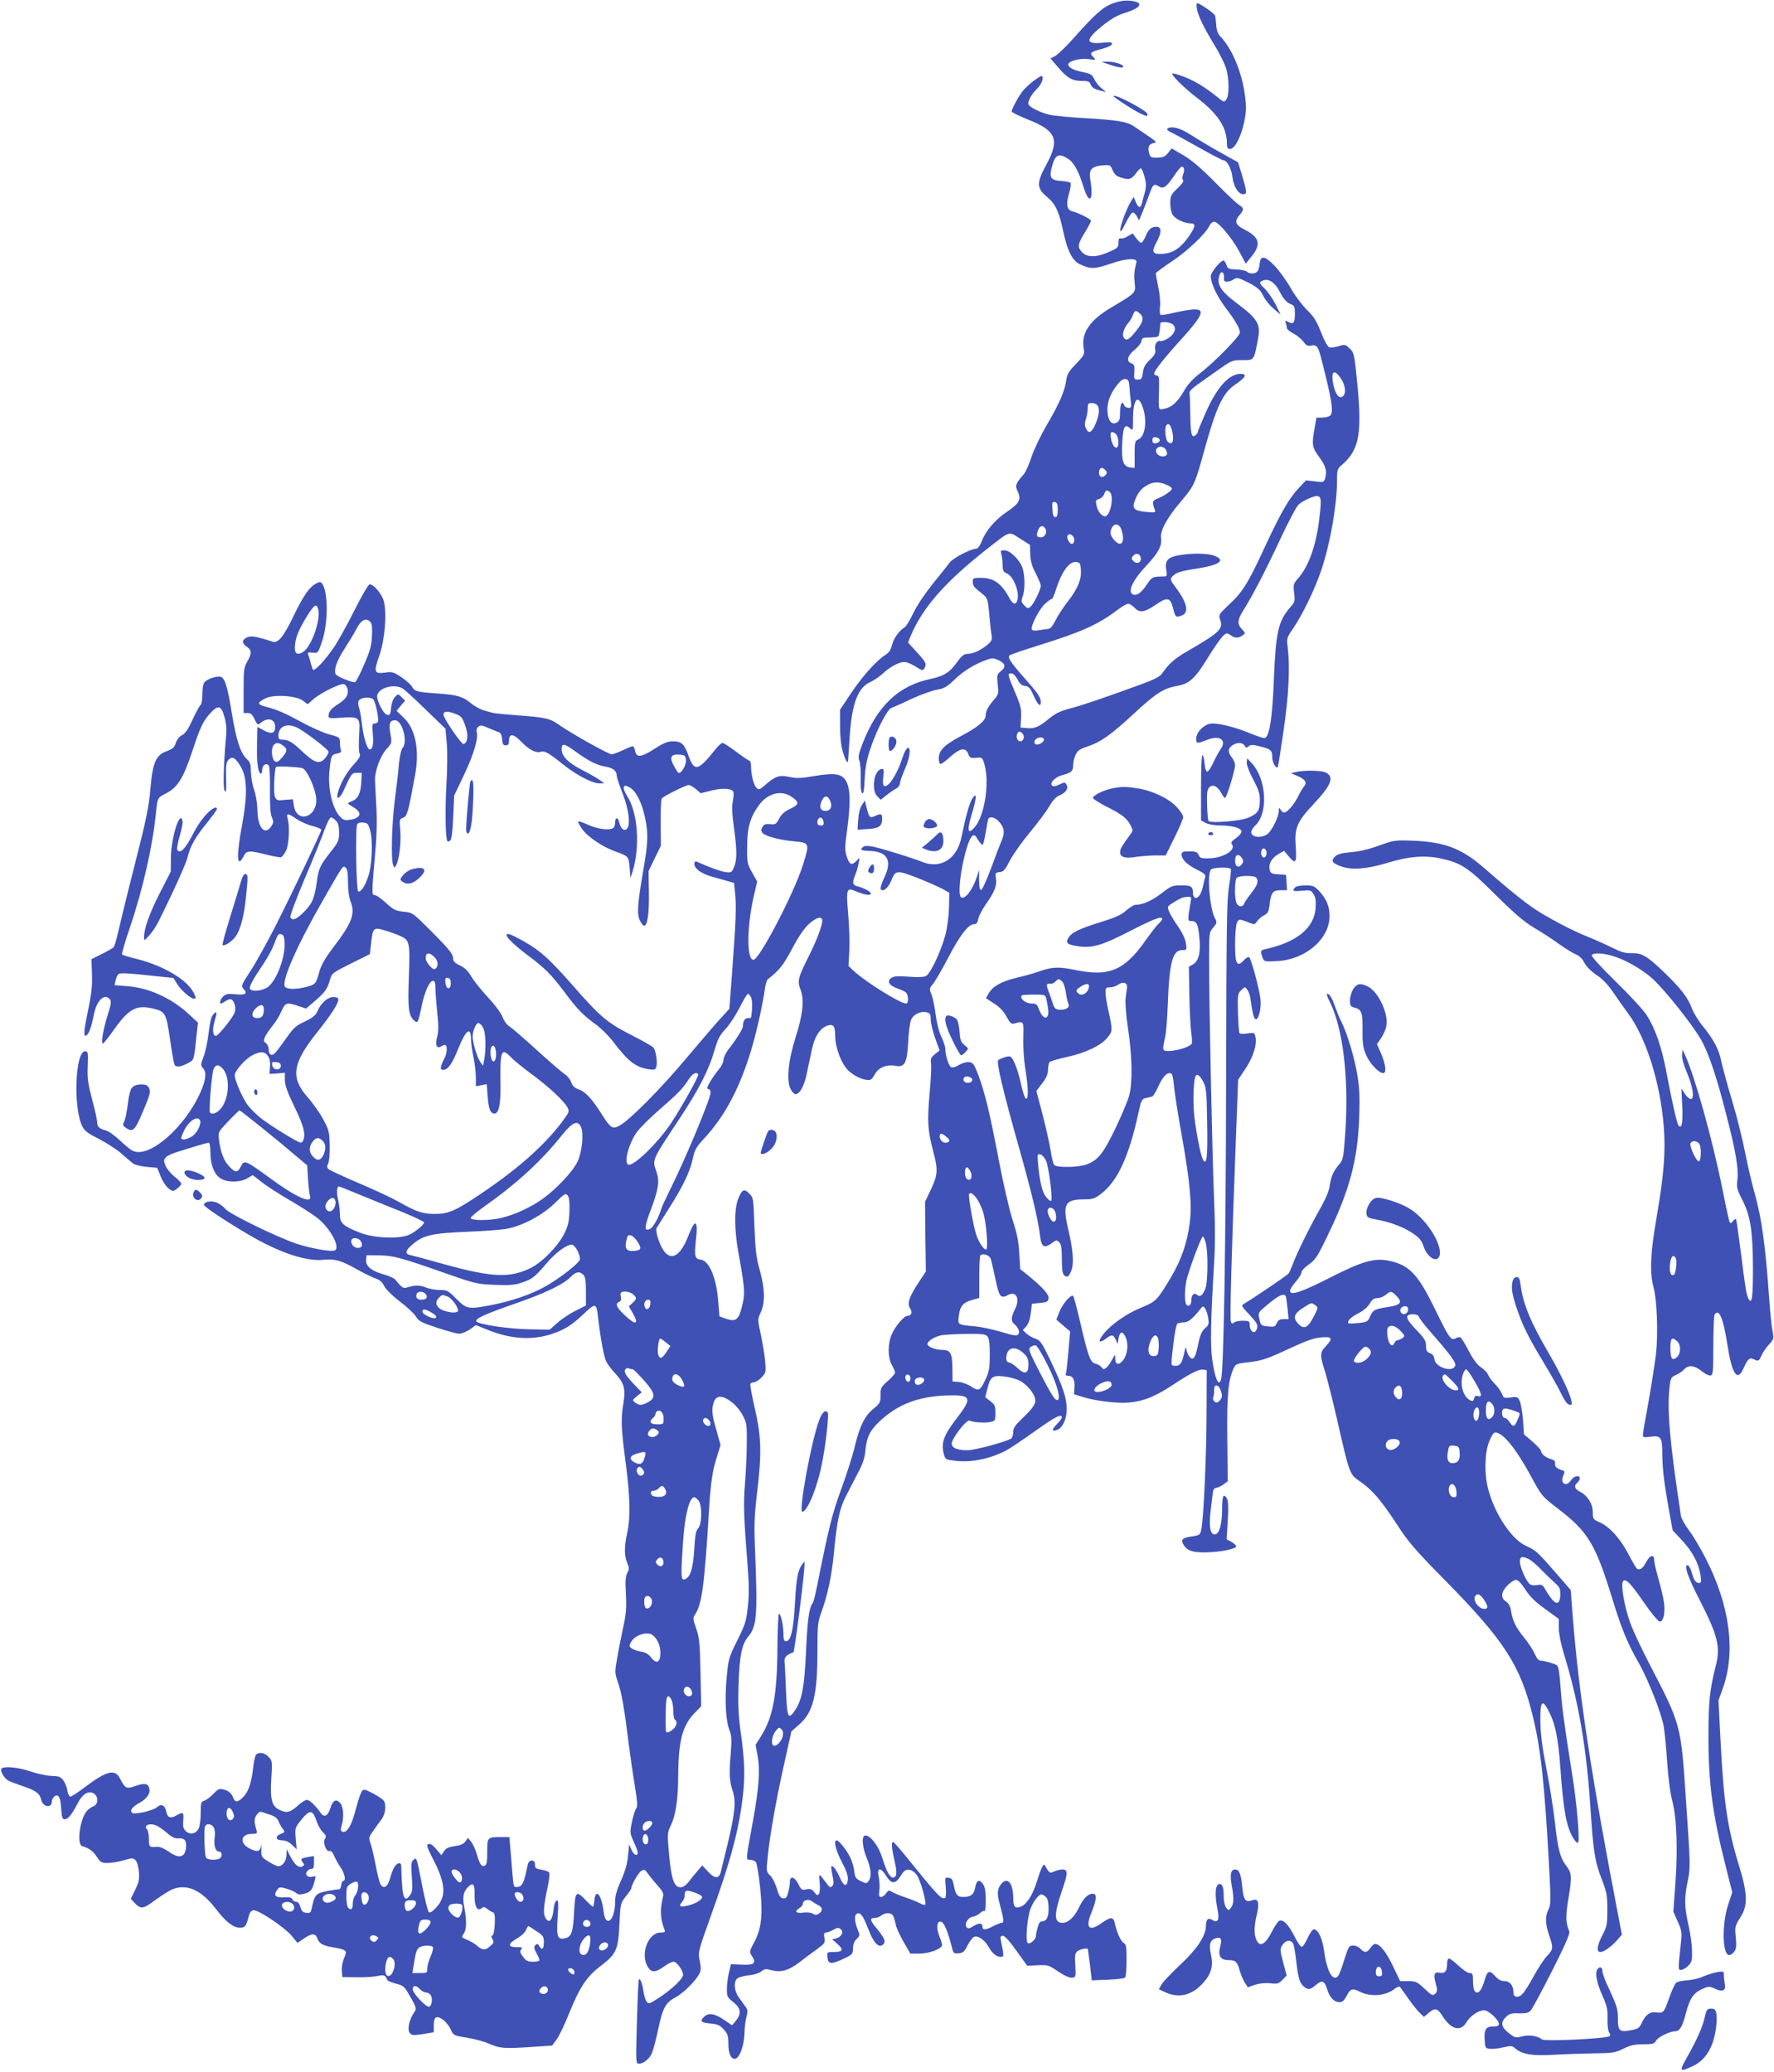 <?xml version="1.0" standalone="no"?>
<!DOCTYPE svg PUBLIC "-//W3C//DTD SVG 20010904//EN"
 "http://www.w3.org/TR/2001/REC-SVG-20010904/DTD/svg10.dtd">
<svg version="1.0" xmlns="http://www.w3.org/2000/svg"
 width="1096pt" height="1280pt" viewBox="0 0 1096 1280"
 preserveAspectRatio="xMidYMid meet">
<g transform="translate(0,1280) scale(0.1,-0.1)"
fill="#3f51b5" stroke="none">
<path d="M6870 12777 c-58 -22 -111 -70 -248 -225 -41 -45 -87 -89 -103 -98
l-29 -15 47 -55 c58 -67 87 -84 148 -84 39 0 47 -4 54 -24 7 -16 22 -26 52
-34 l43 -11 -28 23 c-16 12 -36 37 -45 56 -14 30 -23 35 -73 45 -55 11 -88 28
-88 47 0 20 72 40 123 33 48 -7 50 -6 34 10 -26 25 -21 33 26 46 64 17 87 27
87 40 0 8 -17 10 -57 5 -109 -11 -109 18 -3 104 55 44 93 66 142 81 107 33
117 69 21 75 -32 2 -67 -5 -103 -19z"/>
<path d="M7395 12743 c8 -43 45 -119 109 -223 25 -41 55 -98 66 -128 24 -63
27 -178 6 -207 -13 -18 -15 -17 -57 17 -79 63 -138 98 -205 124 -37 14 -69 23
-71 20 -9 -8 73 -90 148 -147 132 -100 189 -186 189 -285 0 -27 4 -34 20 -34
29 0 68 76 87 167 13 66 14 92 4 166 -18 139 -78 284 -149 359 -19 20 -26 41
-28 75 -2 25 -5 52 -8 58 -5 13 -94 75 -109 75 -5 0 -6 -16 -2 -37z"/>
<path d="M6840 12406 c56 -21 100 -29 100 -18 0 14 -57 32 -99 31 l-36 0 35
-13z"/>
<path d="M6385 12300 c-22 -17 -50 -43 -63 -58 -25 -29 -72 -115 -72 -131 0
-5 44 -26 97 -48 179 -70 202 -124 118 -279 -62 -113 -61 -146 1 -198 56 -47
76 -90 104 -221 25 -117 56 -176 102 -198 66 -30 91 -30 187 3 96 34 169 38
162 10 -14 -55 -16 -80 -11 -128 7 -62 9 -60 -138 -148 -139 -81 -193 -160
-177 -256 7 -37 4 -42 -47 -96 -46 -47 -56 -65 -61 -104 -9 -65 -44 -145 -123
-279 -36 -62 -78 -150 -92 -194 -14 -44 -35 -91 -47 -105 -51 -59 -55 -69 -38
-105 24 -50 11 -75 -63 -125 -75 -50 -134 -118 -159 -185 -11 -27 -24 -45 -34
-45 -34 -1 -146 -59 -165 -87 -11 -15 -58 -75 -105 -132 -48 -61 -99 -136
-119 -180 -20 -42 -43 -80 -51 -85 -35 -21 -69 -68 -80 -110 -8 -33 -19 -49
-45 -65 -52 -33 -144 -136 -213 -241 l-63 -95 0 -101 c0 -62 6 -121 16 -155
17 -59 34 -85 34 -54 1 11 5 79 10 150 14 203 52 300 129 332 20 9 55 33 79
55 44 40 97 68 129 68 18 0 47 -13 91 -41 20 -12 24 -12 32 1 17 26 11 39 -45
100 l-55 60 15 38 c74 177 210 332 465 534 156 122 139 117 211 71 l62 -39 2
-57 c1 -42 10 -73 33 -118 18 -34 32 -69 32 -78 0 -24 -44 -114 -64 -130 -15
-12 -19 -11 -38 9 -19 20 -20 26 -10 54 15 41 15 119 1 171 -14 51 -77 115
-113 115 -24 0 -26 -3 -20 -22 4 -13 8 -43 8 -67 1 -36 5 -45 23 -52 44 -16
84 -118 68 -169 -10 -30 -28 -24 -50 17 -48 89 -96 123 -175 123 -47 0 -50 -2
-50 -25 0 -25 7 -33 64 -78 26 -22 29 -30 37 -113 4 -49 10 -107 14 -130 6
-37 4 -43 -26 -69 -40 -33 -89 -55 -124 -55 -18 0 -34 -12 -59 -47 -48 -68
-84 -90 -168 -108 -197 -41 -329 -167 -419 -399 -25 -65 -28 -83 -20 -105 6
-14 10 -63 9 -108 -2 -50 1 -86 8 -93 8 -8 13 15 16 87 4 77 12 119 39 198 39
113 102 234 127 242 10 3 65 27 123 55 59 27 130 52 158 57 43 7 60 16 109 63
56 54 127 97 202 123 29 10 40 10 67 -3 45 -21 50 -42 17 -68 -25 -21 -26 -25
-20 -82 6 -57 5 -62 -22 -94 -37 -42 -52 -71 -52 -98 0 -32 -49 -73 -152 -127
-104 -55 -138 -89 -138 -139 0 -19 5 -34 11 -34 6 0 34 20 61 45 60 54 94 59
110 17 9 -24 15 -27 49 -24 37 4 38 3 51 -40 33 -114 1 -321 -62 -391 -42 -47
-47 -18 -15 87 30 99 31 137 2 92 -17 -26 -40 -106 -67 -238 -27 -136 -130
-200 -245 -152 -56 23 -254 84 -305 94 -29 5 -49 5 -57 -2 -22 -18 -15 -23 37
-25 111 -3 143 -57 96 -159 -29 -63 -32 -84 -13 -84 18 0 41 27 57 68 22 56
36 56 161 7 63 -25 132 -56 154 -68 l40 -23 -2 -90 c-1 -52 -10 -122 -22 -169
-26 -99 -92 -240 -120 -255 -14 -7 -51 -9 -109 -4 -70 5 -91 3 -107 -9 -27
-21 -11 -46 40 -64 21 -7 44 -18 51 -24 17 -14 19 -69 2 -69 -36 0 -252 134
-325 203 l-31 29 5 92 c3 50 0 154 -7 230 -13 157 -10 165 49 139 48 -21 91
-28 91 -14 0 12 -42 35 -82 45 -31 7 -34 22 -15 69 8 18 17 49 21 70 l7 38
-21 -21 c-29 -29 -42 -22 -59 29 -12 38 -12 60 3 166 20 155 20 234 0 285 -24
59 -66 68 -201 46 -85 -15 -111 -16 -156 -6 -61 14 -88 5 -152 -52 -32 -28
-38 -29 -51 -16 -18 18 -33 78 -34 131 0 20 -4 37 -9 37 -5 0 -42 25 -82 55
-40 30 -78 55 -85 55 -7 0 -28 -19 -46 -42 -105 -132 -128 -137 -164 -38 -27
75 -43 90 -98 90 -31 0 -58 -11 -110 -45 -84 -54 -114 -58 -122 -15 -4 17 -10
30 -14 30 -5 0 -32 -11 -62 -25 -29 -14 -61 -25 -70 -25 -19 0 -256 133 -323
181 -55 40 -85 47 -252 59 -79 6 -149 13 -156 15 -7 2 -31 9 -54 15 -23 6 -60
26 -83 45 -49 41 -85 52 -200 60 -133 9 -148 13 -163 40 -7 14 -37 41 -67 61
-48 32 -59 35 -98 29 -70 -10 -75 1 -39 103 35 100 48 264 28 339 -12 43 -62
103 -87 103 -8 0 -47 -67 -95 -162 -45 -90 -103 -195 -130 -233 -52 -76 -115
-142 -125 -133 -3 4 -9 21 -14 40 -4 18 -11 41 -15 51 -7 16 -3 18 26 15 34
-3 34 -3 58 67 40 118 39 314 -1 362 -8 10 -17 9 -40 -5 -40 -23 -76 -77 -137
-203 -58 -121 -93 -164 -125 -154 -102 33 -135 39 -160 27 -33 -15 -33 -37 -1
-58 31 -20 31 -42 3 -91 -21 -35 -23 -51 -23 -178 l0 -140 25 0 c19 0 29 -9
43 -39 16 -34 20 -37 35 -24 45 39 92 27 92 -23 0 -40 -23 -47 -71 -21 l-39
21 -2 -92 c-1 -103 -1 -118 7 -164 7 -39 25 -44 25 -8 0 29 27 45 41 24 5 -8
8 -75 7 -150 -1 -93 2 -146 11 -167 12 -27 11 -35 -3 -57 -41 -62 -86 -6 -86
107 -1 36 -9 87 -20 118 -11 30 -19 80 -20 111 0 46 -4 60 -24 78 -40 38 -65
113 -92 274 -30 187 -47 237 -78 237 -37 0 -86 -21 -96 -40 -6 -10 -10 -43
-10 -74 0 -30 -5 -58 -11 -62 -6 -3 -28 -44 -49 -89 -27 -60 -46 -87 -65 -97
-17 -8 -32 -27 -39 -48 -9 -28 -19 -37 -56 -51 -67 -24 -87 -69 -101 -234 -9
-108 -25 -187 -96 -465 -47 -184 -93 -373 -103 -418 -10 -46 -23 -89 -29 -95
-6 -6 -39 -25 -74 -42 l-62 -31 3 -90 c3 -68 -2 -120 -22 -216 -29 -141 -32
-172 -14 -166 16 6 33 54 48 130 17 88 66 134 99 94 10 -12 7 -32 -13 -94 -30
-95 -45 -188 -28 -178 6 4 36 42 67 86 88 124 136 152 231 131 86 -20 90 -26
114 -189 11 -79 24 -150 27 -157 7 -21 39 -18 83 6 41 23 37 9 57 197 l6 54
-53 49 c-109 102 -249 166 -383 176 l-79 6 6 30 c4 17 12 35 19 39 12 9 71 5
240 -14 l98 -10 24 -38 c25 -40 83 -90 103 -90 15 0 15 5 -3 39 -40 78 -186
165 -345 205 -49 12 -93 25 -96 29 -3 3 17 75 46 159 83 244 144 513 165 729
8 79 9 81 60 107 73 37 108 94 165 267 47 142 64 178 105 224 52 58 71 54 91
-16 12 -41 15 -76 10 -127 -15 -177 -19 -313 -8 -332 9 -15 11 2 9 78 -2 82 1
100 16 115 23 23 44 10 77 -48 37 -66 39 -177 6 -353 -37 -197 -33 -277 9
-196 19 36 33 37 141 10 43 -11 84 -18 91 -16 6 3 20 20 29 38 19 35 25 150
11 201 -10 35 2 34 55 -3 24 -16 68 -36 98 -43 30 -8 55 -18 55 -24 0 -12
-170 -371 -280 -588 -50 -99 -119 -224 -154 -278 -61 -94 -63 -98 -46 -117 26
-29 11 -39 -50 -33 -45 5 -59 2 -75 -12 -18 -17 -27 -45 -15 -45 3 0 17 7 30
16 13 9 29 13 35 9 20 -13 30 -54 19 -82 -13 -34 -101 -143 -115 -143 -20 0
-23 40 -8 92 17 57 15 66 -10 39 -11 -12 -20 -50 -27 -112 -6 -52 -20 -118
-31 -147 -19 -49 -19 -54 -4 -71 23 -25 19 -67 -12 -141 -95 -223 -323 -422
-424 -369 -13 6 -48 36 -79 65 -31 29 -69 56 -85 60 -41 10 -54 23 -54 52 0
14 -14 77 -31 139 -25 96 -30 128 -27 206 3 85 2 92 -16 92 -62 0 -75 -351
-17 -465 14 -28 35 -43 99 -75 45 -23 108 -63 140 -90 31 -28 65 -56 75 -64
10 -8 48 -17 83 -20 l65 -6 22 -54 c12 -30 34 -63 49 -74 25 -19 27 -19 52 -1
14 11 26 24 26 30 0 6 -18 26 -41 44 -23 18 -48 48 -56 67 -13 31 -12 37 2 53
9 10 42 25 73 34 31 10 85 26 120 37 34 10 67 19 72 19 6 0 10 -28 10 -62 0
-79 27 -141 69 -162 43 -23 119 -20 159 4 l33 20 57 -44 c31 -25 109 -75 172
-111 63 -37 138 -85 167 -107 83 -64 150 -188 110 -204 -24 -9 -151 14 -232
41 -121 40 -415 184 -441 214 -13 16 -37 34 -54 41 -34 14 -80 6 -80 -14 0
-16 264 -184 378 -240 148 -74 274 -109 363 -99 68 7 109 -5 209 -62 41 -23
91 -47 111 -54 25 -8 40 -22 52 -45 9 -20 48 -59 95 -95 44 -33 89 -75 101
-94 18 -30 34 -38 131 -70 61 -20 123 -37 137 -37 15 0 44 12 65 26 l38 27 78
-31 c143 -57 276 -64 399 -21 75 26 117 53 191 123 72 68 77 67 87 -24 15
-129 36 -244 51 -273 9 -18 36 -53 60 -78 51 -56 60 -94 45 -182 -16 -93 -14
-150 14 -361 28 -212 31 -340 10 -436 -19 -84 -19 -142 0 -186 13 -31 13 -39
0 -63 -11 -22 -13 -53 -8 -132 4 -85 1 -123 -17 -204 -12 -55 -29 -140 -37
-190 -16 -87 -15 -92 5 -150 22 -61 40 -164 67 -385 9 -69 25 -182 37 -253 16
-99 18 -130 8 -141 -6 -8 -18 -45 -26 -82 -13 -66 -13 -69 11 -122 14 -30 25
-61 25 -68 0 -26 -26 -14 -39 18 l-14 33 -7 -70 c-4 -48 -18 -96 -43 -153 -27
-59 -37 -97 -37 -133 0 -115 -59 -164 -71 -59 -12 104 -50 149 -57 67 -2 -20
-6 -37 -9 -37 -3 0 -23 18 -44 40 -60 62 -65 56 -72 -67 -6 -127 -16 -158 -52
-167 -51 -13 -58 5 -50 127 6 90 5 109 -6 105 -9 -3 -16 -25 -19 -56 -7 -63
-25 -86 -46 -58 -19 27 -18 65 6 181 14 65 18 101 11 108 -5 5 -27 13 -48 16
-32 5 -38 10 -38 31 0 18 -6 25 -20 25 -15 0 -22 -10 -28 -40 -19 -96 -31
-120 -58 -123 -26 -3 -26 -2 -33 80 -4 46 -9 116 -13 156 l-6 72 -53 0 c-83 0
-84 -1 -84 -91 0 -64 -3 -81 -16 -86 -20 -7 -29 7 -49 73 -8 29 -24 62 -34 75
l-20 24 -16 -22 c-11 -16 -30 -24 -66 -29 -38 -5 -54 -13 -66 -31 l-16 -25
-32 38 c-22 26 -37 35 -48 31 -14 -5 -10 -20 33 -102 74 -146 78 -223 14 -291
-24 -26 -38 -34 -45 -27 -6 6 -24 78 -40 159 -36 185 -35 180 -55 163 -14 -11
-15 -27 -10 -102 6 -72 4 -94 -9 -113 -27 -41 -42 -30 -49 37 -3 34 -6 84 -6
111 0 41 -3 49 -17 46 -20 -4 -37 -34 -55 -98 -14 -50 -40 -63 -58 -30 -6 11
-20 66 -30 121 -11 56 -25 116 -32 134 -11 31 -9 37 18 74 16 23 39 55 52 72
14 21 22 46 22 73 -1 39 -4 43 -53 73 -29 17 -61 33 -72 35 -21 3 -27 -11 -69
-162 -19 -66 -47 -106 -69 -97 -13 5 -14 12 -6 39 15 52 11 113 -9 138 -24 29
-46 18 -61 -31 -15 -49 -39 -61 -60 -29 -29 42 -69 80 -85 80 -9 0 -33 -15
-53 -33 -50 -44 -67 -50 -109 -32 -54 22 -66 62 -58 195 7 106 6 111 -16 135
-23 25 -54 32 -76 17 -6 -4 -15 -38 -19 -76 -10 -95 -29 -154 -61 -187 -33
-35 -52 -37 -63 -6 -11 29 -29 44 -63 52 -23 6 -33 1 -60 -28 -18 -19 -43 -38
-55 -42 -21 -6 -23 -12 -23 -75 0 -38 -5 -81 -12 -95 -15 -34 -53 -43 -79 -19
-17 16 -20 28 -17 66 5 52 0 56 -42 32 -36 -22 -56 -14 -63 25 -8 39 -31 49
-58 25 -23 -21 -140 -47 -153 -34 -15 15 1 37 45 61 47 26 70 59 61 91 -7 30
-30 33 -85 14 -56 -20 -64 -16 -95 45 -31 62 -82 50 -221 -55 -41 -31 -80 -56
-86 -56 -7 0 -15 17 -19 38 -3 22 -15 50 -26 64 -16 21 -28 25 -72 26 -29 1
-87 13 -128 27 -71 25 -157 34 -179 20 -15 -9 13 -61 40 -76 12 -6 53 -22 92
-35 81 -27 103 -45 112 -85 10 -44 65 -52 65 -10 0 10 7 24 15 31 25 21 39 -3
43 -75 4 -55 7 -65 22 -65 20 0 45 31 79 97 28 56 63 80 96 65 34 -16 35 -69
3 -81 -13 -5 -31 -18 -41 -29 -43 -48 -65 -207 -29 -218 42 -12 69 -32 91 -67
21 -33 29 -37 65 -37 22 0 66 7 98 16 54 16 61 16 75 1 10 -9 18 -39 21 -71 4
-46 0 -65 -23 -112 l-27 -55 23 -25 c38 -40 53 -39 121 12 35 25 80 55 100 65
92 47 188 8 282 -115 61 -80 107 -116 149 -116 30 0 38 10 52 65 7 29 16 41
31 43 29 4 192 -105 236 -158 l36 -44 39 27 c48 33 71 34 82 4 13 -35 33 -47
98 -58 86 -15 90 -19 69 -66 -10 -23 -16 -56 -14 -79 l3 -39 90 -1 c50 -1 108
3 129 8 38 9 48 5 59 -25 1 -5 25 -15 52 -22 41 -10 53 -19 72 -51 52 -87 58
-104 45 -122 -34 -47 -48 -111 -30 -133 11 -14 22 -15 81 -6 l67 11 0 43 c0
29 5 46 15 49 22 9 69 -30 89 -73 17 -38 18 -39 99 -52 45 -7 109 -24 142 -39
66 -28 89 -30 268 -18 l118 8 29 39 c15 21 51 96 79 167 65 159 107 222 196
289 93 71 105 98 112 259 6 123 7 126 39 167 19 23 34 45 34 50 0 21 45 99 63
109 18 9 23 7 36 -13 9 -13 36 -46 59 -73 36 -39 43 -54 38 -75 -20 -83 -17
-134 10 -205 5 -13 0 -16 -25 -16 -80 0 -129 -142 -75 -218 21 -30 46 -28 96
8 22 17 49 30 60 30 19 0 58 -54 58 -81 0 -24 -69 -89 -146 -140 -62 -40 -67
-42 -79 -25 -8 10 -16 39 -20 65 -6 46 -20 80 -28 71 -3 -3 -8 -121 -12 -262
-7 -249 -7 -258 12 -258 27 0 61 26 79 61 8 17 26 82 39 145 29 139 46 171
110 205 48 26 120 97 146 145 10 20 11 36 2 79 -11 53 -11 55 63 262 130 360
182 556 205 771 13 123 9 211 -17 397 -12 89 -15 161 -11 280 6 177 20 247 60
294 53 63 58 133 42 527 -7 167 -5 215 15 385 27 233 23 328 -20 513 -16 70
-27 132 -24 137 3 5 13 9 23 9 9 0 30 13 46 30 27 28 28 32 22 102 -4 40 -16
114 -27 165 -20 91 -20 91 0 135 28 61 26 146 -6 260 -22 78 -27 122 -33 270
-6 175 -6 178 -32 204 -31 31 -43 26 -65 -24 -29 -67 -29 -191 -1 -347 36
-196 40 -243 27 -300 -23 -109 -39 -125 -106 -102 l-39 14 -7 86 c-11 152 -56
259 -110 265 -35 4 -39 21 -29 116 15 129 -3 142 -45 34 -62 -163 -139 -171
-188 -21 -10 29 -14 58 -10 65 4 7 38 61 76 121 87 136 131 228 148 308 12 56
21 72 73 128 118 128 205 286 275 502 38 115 80 299 98 422 3 27 12 52 18 57
70 55 97 88 150 189 38 72 74 125 102 151 47 43 84 53 84 22 0 -31 -34 -121
-82 -217 -68 -135 -73 -156 -52 -210 24 -63 14 -154 -31 -295 -45 -140 -57
-267 -31 -318 9 -18 23 -32 31 -32 26 0 54 51 69 126 9 41 23 108 32 150 17
83 54 137 101 149 33 8 43 -6 43 -68 0 -58 30 -147 65 -193 29 -38 86 -71 131
-76 24 -3 31 3 49 35 23 42 72 62 128 52 56 -11 71 16 78 148 3 62 11 124 19
139 15 32 60 53 95 44 21 -5 25 -12 25 -44 0 -20 12 -72 27 -115 l28 -77 -29
-23 c-24 -20 -28 -29 -24 -57 3 -18 -1 -104 -9 -189 -15 -174 -12 -224 24
-360 29 -111 27 -140 -19 -237 l-33 -69 2 -216 3 -215 -45 -68 c-59 -90 -72
-129 -52 -160 16 -24 7 -46 -18 -46 -19 0 -73 -63 -94 -110 -27 -60 -28 -143
-1 -193 11 -20 20 -42 20 -48 0 -6 -20 -29 -45 -51 -42 -37 -45 -43 -45 -88 0
-44 -3 -50 -44 -84 -54 -44 -85 -107 -116 -236 -12 -52 -49 -168 -82 -258 -57
-155 -78 -240 -149 -596 -11 -55 -23 -104 -28 -110 -22 -27 -33 -106 -41 -295
-10 -219 -25 -302 -66 -364 -44 -67 -51 -53 -58 116 -3 83 -7 165 -9 182 -2
27 12 41 55 57 7 3 68 482 68 536 l0 26 -16 -22 c-26 -38 -34 -81 -43 -242 -9
-161 -25 -230 -55 -230 -12 0 -16 11 -16 48 0 50 -16 122 -28 122 -4 0 -8 -96
-9 -213 -2 -292 -28 -430 -104 -548 l-31 -49 12 -66 c17 -88 9 -199 -28 -404
-46 -248 -45 -240 -18 -240 13 0 29 -7 36 -15 6 -8 18 -78 26 -156 18 -171 9
-253 -37 -340 -30 -55 -30 -58 -14 -83 30 -45 15 -58 -62 -54 l-67 3 -12 -50
c-7 -27 -13 -73 -13 -101 -1 -48 1 -53 39 -83 47 -38 52 -71 17 -115 l-24 -29
-44 30 c-61 43 -102 50 -129 23 -28 -28 -20 -37 42 -42 42 -4 57 -11 80 -37
24 -27 28 -40 28 -90 0 -56 15 -91 39 -91 30 0 60 85 61 168 0 24 5 63 11 88
10 37 9 47 -5 66 -9 13 -28 38 -41 57 -32 44 -34 105 -5 121 11 6 44 14 73 17
29 3 61 14 72 24 17 15 26 16 60 7 59 -16 106 -3 172 47 32 25 81 62 110 82
48 35 52 40 46 71 -4 24 -2 32 10 32 8 0 29 8 45 17 25 14 33 15 46 4 21 -17
5 -48 -29 -57 l-24 -6 29 -25 c44 -37 39 -53 -16 -53 -45 0 -45 0 -42 -32 4
-44 23 -46 97 -11 58 27 60 30 61 65 0 25 7 44 22 58 20 19 21 23 9 53 -23 56
-25 96 -6 104 23 8 37 -12 70 -97 31 -82 62 -115 88 -96 22 17 15 38 -34 98
-45 54 -48 68 -16 68 12 0 31 7 41 15 27 20 63 19 74 -2 5 -10 12 -34 16 -53
3 -19 25 -67 48 -107 l42 -73 55 0 c62 0 141 30 141 53 0 8 -7 31 -15 50 -17
42 -19 83 -5 92 25 15 48 -30 80 -153 10 -41 13 -43 43 -40 27 2 36 11 54 48
13 24 30 48 38 52 23 14 68 -16 93 -61 24 -42 48 -61 77 -61 18 0 18 7 -1 98
-5 27 -3 32 12 32 12 0 42 -34 84 -93 l66 -92 64 3 c62 3 68 2 125 -37 61 -41
99 -51 108 -28 3 6 2 39 0 73 -4 48 -2 63 11 77 14 14 63 24 67 15 0 -2 6 -46
13 -98 l11 -95 100 4 c59 2 103 8 107 15 4 6 8 54 8 106 0 83 -2 97 -19 107
-18 11 -43 68 -55 126 -8 35 -26 34 -78 -3 -80 -58 -105 -32 -64 66 31 77 34
114 8 114 -30 0 -58 -27 -85 -83 -28 -60 -67 -97 -102 -97 -54 0 -55 50 -4
199 37 106 37 131 4 131 -13 0 -36 -5 -51 -12 -22 -11 -28 -10 -40 6 -7 11
-15 24 -18 30 -8 19 -24 -14 -51 -101 -26 -83 -62 -139 -99 -153 -35 -13 -46
-1 -46 50 0 93 -34 136 -72 93 -27 -31 -30 -61 -12 -125 26 -98 28 -118 12
-118 -7 0 -30 -9 -51 -20 -44 -24 -67 -26 -67 -6 0 26 -19 28 -54 7 -27 -17
-36 -19 -44 -8 -16 19 8 61 38 65 14 2 34 12 46 23 11 11 24 16 27 12 4 -3 7
27 7 68 0 51 -5 81 -16 97 -23 34 -41 27 -49 -18 -7 -44 -27 -60 -73 -60 -37
0 -48 13 -59 70 -7 37 -13 46 -32 48 -23 4 -24 2 -18 -57 3 -34 1 -63 -3 -66
-22 -14 -43 8 -245 258 -38 47 -73 86 -77 87 -13 0 -9 -40 8 -116 18 -75 15
-104 -10 -104 -19 0 -41 41 -67 127 -22 69 -71 133 -103 133 -25 0 -20 -70 9
-140 27 -65 31 -116 11 -142 -12 -16 -15 -16 -48 0 -31 15 -36 22 -41 64 -3
26 -15 64 -26 86 -23 45 -69 102 -82 102 -21 0 -6 -62 32 -134 28 -53 39 -87
37 -108 -5 -49 -25 -44 -49 11 -20 47 -45 79 -53 70 -2 -2 1 -28 7 -57 9 -40
8 -55 -2 -65 -10 -10 -16 -8 -29 10 -57 75 -54 74 -48 13 3 -30 1 -62 -4 -70
-9 -13 -13 -11 -29 9 -15 19 -24 23 -49 18 -28 -6 -32 -3 -49 31 -23 47 -53
56 -53 15 0 -15 -5 -45 -11 -66 -8 -31 -14 -38 -32 -35 -16 2 -25 16 -38 61
-10 32 -28 68 -41 80 -24 22 -24 26 -16 107 12 129 53 363 103 584 l44 199 49
43 c86 75 112 182 112 451 0 163 2 181 26 247 38 105 62 221 75 353 20 211 35
282 77 363 21 41 56 108 76 147 28 53 39 90 43 135 7 79 28 122 90 179 108
101 233 150 403 157 164 6 172 -10 65 -148 -73 -95 -92 -147 -75 -209 10 -39
11 -39 70 -46 99 -12 209 10 310 60 25 13 109 69 187 125 127 90 163 108 163
81 0 -4 -14 -23 -31 -40 -33 -35 -33 -47 0 -36 35 11 61 66 61 129 0 70 -22
135 -99 298 -55 114 -64 127 -94 137 -19 6 -44 21 -56 32 l-22 21 20 22 c14
15 24 43 29 82 l7 59 50 5 c43 4 50 8 53 28 4 24 -38 70 -129 144 l-46 37 -6
98 c-4 74 -14 124 -42 208 -20 62 -57 224 -85 370 -55 290 -87 421 -128 528
-24 63 -31 72 -55 75 -15 2 -42 -6 -61 -17 -19 -12 -41 -19 -49 -15 -15 5 -37
74 -37 115 0 12 -11 45 -24 73 -15 30 -29 87 -36 140 -6 49 -18 105 -26 124
-13 32 -13 36 10 63 13 15 55 88 93 160 71 138 126 209 160 209 16 0 22 8 27
34 4 18 25 59 47 90 53 74 69 115 62 159 -5 33 -4 36 23 39 24 2 34 14 63 71
19 37 75 116 124 175 49 59 103 131 120 161 21 36 41 58 63 67 40 17 56 42 43
66 -9 16 -12 16 -44 1 -23 -11 -39 -13 -45 -7 -17 17 18 53 63 65 55 14 67 25
67 61 0 16 6 44 14 62 12 28 24 37 75 54 83 28 146 73 284 201 138 128 185
158 268 173 78 13 114 47 197 184 34 55 73 110 86 123 23 22 26 22 48 7 28
-20 48 -20 74 -2 19 14 19 15 -3 38 -31 33 -29 58 10 120 56 89 131 233 227
438 50 107 101 203 113 213 35 29 104 58 121 51 19 -7 20 -29 6 -144 -20 -163
-66 -291 -131 -364 -29 -33 -30 -39 -24 -89 6 -50 5 -57 -23 -88 -75 -86 -90
-153 -102 -444 -9 -247 -29 -365 -59 -365 -10 0 -51 14 -92 31 -85 35 -178 59
-230 59 -44 0 -99 -51 -99 -93 0 -32 5 -33 70 -7 77 30 121 -3 80 -60 -11 -16
-32 -54 -46 -85 -14 -31 -31 -54 -37 -52 -7 2 -13 23 -15 48 -2 24 -7 48 -13
54 -5 5 -9 -69 -9 -198 l0 -206 30 -16 c16 -8 55 -15 87 -15 77 0 133 -16 133
-38 0 -9 -16 -28 -35 -41 -26 -17 -32 -27 -25 -36 29 -35 -49 -85 -138 -88
-50 -2 -58 1 -67 21 -8 18 -18 22 -57 22 -39 0 -48 -3 -48 -18 0 -31 30 -62
91 -93 46 -22 59 -34 55 -47 -3 -9 -10 -37 -15 -61 -10 -48 -33 -77 -50 -67
-6 4 -11 16 -11 26 0 43 -10 50 -71 50 -56 0 -64 -3 -124 -50 -61 -46 -115
-70 -159 -70 -10 0 -36 -16 -57 -34 -29 -27 -65 -44 -156 -72 -135 -42 -186
-66 -204 -101 -16 -30 -5 -39 59 -49 89 -13 146 3 320 92 152 78 202 97 202
76 0 -5 -10 -17 -21 -28 -12 -10 -47 -55 -78 -99 -74 -106 -133 -160 -198
-185 -66 -25 -130 -25 -250 -1 -98 20 -136 17 -223 -14 -25 -9 -83 -25 -130
-36 -94 -23 -146 -52 -172 -96 l-17 -30 50 -33 c34 -21 59 -48 77 -81 22 -40
31 -48 47 -43 60 18 60 17 57 -86 -2 -56 3 -135 12 -192 19 -118 21 -191 4
-186 -6 2 -19 40 -29 84 -17 81 -41 147 -60 170 -8 9 -18 10 -42 2 -18 -6 -36
-14 -40 -18 -13 -11 31 -194 121 -515 83 -290 125 -468 137 -568 9 -75 25 -83
81 -42 20 14 23 14 38 0 12 -13 16 -37 16 -104 0 -65 4 -92 15 -101 19 -16 31
-7 46 37 14 44 7 127 -21 246 -37 157 -22 187 96 187 51 0 66 4 102 31 105 77
178 235 237 512 15 70 20 78 44 83 14 3 32 7 39 10 7 2 26 33 41 68 28 60 56
86 79 72 5 -3 12 -38 15 -78 4 -40 24 -172 46 -293 53 -295 66 -439 51 -551
-16 -124 -51 -225 -115 -334 -86 -144 -92 -151 -185 -189 -89 -36 -186 -104
-233 -163 -36 -45 -29 -61 13 -30 38 29 48 28 63 -5 l12 -27 5 34 c7 46 27 49
45 6 19 -45 10 -109 -20 -144 -25 -29 -45 -23 -45 16 -1 26 -1 26 -20 -9 -10
-19 -26 -42 -35 -49 -15 -12 -19 -12 -29 2 -7 9 -24 20 -39 23 -32 8 -45 46
-97 270 -18 77 -36 144 -40 148 -12 14 -67 -50 -86 -100 l-18 -46 43 -37 42
-36 -11 -129 c-6 -71 -13 -132 -16 -137 -3 -4 4 -8 14 -8 30 0 43 -23 40 -71
l-3 -43 58 -18 c82 -25 221 -41 292 -32 85 9 152 37 255 104 115 76 166 102
193 98 l22 -3 -1 -275 c-1 -261 -18 -641 -33 -712 -6 -30 -10 -33 -55 -40 -59
-8 -72 -19 -57 -47 22 -41 56 -53 138 -52 85 1 184 20 190 36 1 6 -11 18 -28
28 l-31 17 7 114 c5 78 3 120 -4 135 -22 40 -31 21 -31 -64 0 -92 -18 -155
-45 -155 -29 0 -37 48 -26 145 6 50 12 101 14 115 1 16 9 26 22 28 11 2 31 11
45 22 l25 19 -3 264 c-3 270 6 363 40 435 12 24 20 28 83 35 90 10 114 17 269
89 95 44 144 62 187 65 70 7 76 -6 29 -55 -36 -38 -37 -55 -4 -156 13 -44 47
-176 74 -295 78 -341 77 -339 141 -383 77 -53 130 -115 227 -263 74 -114 111
-157 296 -345 371 -377 469 -529 546 -845 50 -205 73 -423 101 -941 10 -198
10 -223 -5 -252 -21 -41 -20 -87 4 -157 27 -78 26 -90 -12 -129 -18 -18 -55
-74 -82 -124 -27 -50 -59 -101 -72 -113 -26 -25 -54 -19 -54 10 0 43 -22 71
-54 71 -23 0 -39 9 -59 31 -33 38 -48 34 -63 -18 -16 -56 -32 -83 -48 -83 -18
0 -26 22 -26 76 0 38 -3 44 -20 44 -12 0 -43 20 -69 45 -26 25 -53 45 -60 45
-6 0 -11 -15 -11 -32 0 -46 -13 -62 -45 -56 -35 7 -41 -10 -25 -68 11 -39 11
-47 -3 -61 -15 -15 -20 -13 -66 30 -46 43 -54 47 -101 47 l-50 0 -45 94 c-42
88 -81 136 -110 136 -7 0 -20 -11 -29 -25 -20 -30 -37 -32 -61 -5 -10 11 -30
20 -45 20 -26 0 -29 -6 -55 -87 -15 -49 -32 -94 -37 -100 -33 -40 -70 24 -88
155 -12 81 -37 132 -64 132 -7 0 -23 -23 -37 -52 -13 -29 -29 -54 -36 -56 -7
-2 -28 28 -47 67 -37 72 -68 104 -93 94 -7 -3 -25 -29 -40 -57 -45 -90 -79
-110 -101 -61 -16 34 -15 86 3 159 17 74 8 100 -31 85 -39 -14 -52 3 -59 79
-8 83 -19 112 -44 112 -27 0 -34 -30 -22 -97 15 -78 14 -116 -4 -139 -15 -19
-15 -19 -30 0 -8 11 -15 40 -15 67 0 56 -7 79 -25 79 -27 0 -32 -60 -14 -154
14 -68 3 -90 -33 -67 -25 15 -38 2 -38 -40 0 -58 -58 -145 -158 -237 -53 -50
-105 -104 -115 -121 l-18 -31 43 -20 c82 -37 163 -17 230 58 51 56 65 106 49
177 -14 61 -5 89 30 100 31 10 40 -5 28 -49 -16 -59 0 -86 50 -86 44 0 55 -10
70 -65 6 -22 19 -54 30 -72 l20 -31 43 15 c27 9 62 13 94 10 47 -5 54 -3 77
21 l26 27 -22 81 c-20 78 -20 82 -4 108 20 30 52 34 66 8 5 -10 14 -62 20
-116 11 -100 22 -131 50 -153 24 -18 36 -16 70 13 39 33 54 27 70 -26 15 -50
43 -80 76 -80 19 0 29 10 45 40 22 43 36 48 78 26 68 -35 161 -28 216 15 15
12 31 18 35 13 4 -5 28 -38 53 -74 25 -36 57 -75 71 -88 l24 -23 32 27 c38 31
52 27 85 -25 51 -80 110 -95 145 -36 23 40 75 75 110 75 26 0 91 -59 91 -84 0
-12 -9 -16 -34 -16 -46 0 -58 -18 -54 -82 3 -51 4 -53 33 -56 17 -2 54 2 82 9
47 11 55 10 71 -4 43 -39 107 -50 241 -42 69 4 182 8 251 9 114 1 130 4 180
29 43 21 69 27 122 27 58 0 69 3 78 21 13 23 83 58 117 59 30 0 48 30 68 111
23 90 47 126 100 150 41 18 45 18 78 3 48 -23 71 -13 63 27 -3 18 -6 43 -6 57
0 23 -2 24 -39 18 -22 -3 -61 -16 -88 -27 -26 -12 -72 -23 -101 -24 -29 -2
-59 -8 -67 -15 -7 -6 -26 -46 -41 -88 -35 -99 -37 -101 -82 -95 -41 5 -67 -15
-93 -72 -12 -26 -22 -31 -67 -39 -68 -12 -77 -3 -77 77 0 53 -7 76 -47 163
-27 55 -48 110 -48 122 0 27 -15 36 -30 17 -18 -22 -8 -79 30 -166 28 -63 33
-85 31 -143 -1 -40 4 -74 10 -83 7 -8 9 -17 3 -23 -15 -15 -402 -34 -418 -20
-27 22 -78 30 -122 19 -41 -11 -45 -10 -84 21 -47 37 -51 66 -15 100 20 19 34
23 79 21 43 -1 59 3 73 18 10 11 69 121 132 245 80 158 111 230 106 243 -23
56 -24 92 -4 211 21 132 20 149 -18 199 -35 46 -50 106 -67 266 -9 78 -32 225
-52 327 -27 137 -36 214 -38 295 -1 130 12 143 56 55 37 -73 55 -164 68 -345
19 -265 37 -363 81 -434 11 -18 24 -30 28 -25 12 14 -6 228 -34 407 -51 321
-65 425 -74 551 -6 89 -13 131 -22 137 -18 12 -79 29 -102 29 -11 0 -24 15
-36 43 -10 23 -39 68 -65 99 -52 64 -70 102 -81 165 -4 28 -14 47 -31 58 -35
23 -31 60 10 101 19 19 42 34 53 33 11 0 33 -23 56 -59 28 -44 62 -77 123
-121 l84 -61 0 -56 c0 -32 12 -94 29 -151 93 -303 141 -579 166 -951 18 -280
27 -338 71 -452 30 -78 34 -98 34 -187 0 -91 -3 -104 -30 -156 -34 -65 -39
-105 -13 -105 22 0 71 35 105 75 l28 32 -20 104 c-170 882 -248 1399 -284
1865 l-12 160 -91 105 c-114 131 -128 143 -183 167 -89 38 -196 197 -236 352
-25 93 -22 220 5 292 14 36 28 58 38 58 47 0 127 -97 222 -272 65 -120 68
-124 161 -195 192 -147 235 -219 340 -558 61 -198 93 -275 170 -410 55 -99
137 -308 149 -385 6 -36 15 -135 21 -220 6 -91 18 -188 31 -235 28 -108 35
-303 19 -516 l-12 -170 27 -61 c23 -51 26 -69 21 -117 -20 -189 -20 -181 1
-181 11 0 30 12 44 26 21 22 24 34 22 92 0 37 -10 109 -22 159 -25 112 -26
166 -5 269 18 85 18 95 -11 514 -30 454 -31 457 -223 826 -49 94 -103 209
-120 256 -38 105 -61 243 -44 260 17 17 49 -17 136 -144 39 -56 79 -104 88
-106 24 -5 37 51 28 118 -4 30 -20 95 -34 145 -14 49 -26 99 -26 111 0 45 -27
39 -53 -12 -17 -33 -37 -47 -54 -36 -5 4 -29 45 -53 91 -50 95 -116 169 -178
196 -40 18 -42 21 -42 63 0 52 -32 102 -81 127 -32 17 -37 36 -14 55 8 7 15
19 15 26 0 23 -37 16 -54 -11 -30 -46 -71 -20 -47 31 9 21 8 26 -7 30 -35 11
-47 22 -45 42 2 14 -5 22 -25 27 -31 8 -62 33 -62 51 0 7 -24 32 -52 57 l-53
45 -6 89 c-4 48 -13 101 -20 117 -12 26 -16 28 -56 22 -41 -5 -44 -4 -54 22
-6 15 -25 43 -44 62 -19 19 -38 45 -42 57 -4 12 -24 32 -43 45 -24 16 -49 49
-77 103 -22 44 -46 81 -52 83 -5 2 -19 -1 -29 -7 -28 -15 -39 1 -126 179 -105
216 -158 273 -282 300 -90 20 -166 -1 -364 -102 -183 -93 -250 -115 -250 -83
0 10 16 35 35 56 19 22 35 47 35 57 0 10 20 32 46 50 41 29 54 49 119 185 133
274 183 464 192 723 4 127 2 184 -12 265 -18 107 -62 254 -97 324 -11 21 -29
64 -39 93 -20 57 -35 82 -50 82 -5 0 1 -21 15 -47 83 -165 120 -473 97 -812
-11 -152 -13 -166 -37 -194 -37 -43 -51 -76 -59 -132 -4 -32 -25 -81 -57 -138
-63 -111 -142 -270 -168 -339 -11 -29 -24 -58 -28 -65 -6 -10 -220 -155 -278
-189 -17 -10 -14 -15 35 -67 44 -47 52 -61 47 -82 -11 -45 -46 -26 -46 26 0
16 -7 19 -43 19 -24 0 -48 -5 -55 -12 -9 -9 -13 -7 -18 7 -7 18 4 415 31 1127
l14 367 45 68 c48 71 73 152 62 197 -6 26 -9 27 -50 21 -24 -4 -46 -3 -49 2
-3 5 -7 62 -9 126 -3 110 -2 118 20 139 23 23 23 23 37 4 8 -11 17 -33 19 -50
13 -94 22 -130 33 -133 18 -6 36 65 30 123 -6 58 -55 244 -69 259 -5 6 -18 -1
-34 -18 -42 -46 -54 -24 -54 99 0 56 5 115 10 129 11 29 15 29 78 4 29 -12 33
-12 48 9 8 12 28 29 43 37 23 12 29 22 34 64 9 76 20 91 68 91 l40 0 -3 48 -3
47 -47 3 c-42 3 -49 6 -54 29 -9 35 12 72 55 97 l34 19 26 -31 c45 -55 53 -44
46 56 -9 115 7 155 110 264 110 117 130 168 75 195 -27 14 -136 15 -185 3
l-30 -7 42 -18 c47 -20 60 -40 39 -64 -7 -9 -24 -36 -36 -61 -25 -51 -68 -100
-86 -100 -7 0 -18 8 -23 18 -9 15 -10 14 -11 -8 0 -37 -44 -125 -71 -144 -39
-27 -99 -19 -99 13 0 10 11 28 25 41 82 77 69 289 -23 386 l-27 29 -3 -24 c-2
-14 14 -57 39 -105 35 -66 43 -90 42 -133 0 -61 -13 -79 -68 -104 -49 -22
-239 -37 -249 -21 -4 6 -8 52 -9 101 -2 72 1 93 14 107 21 21 52 6 74 -36 9
-17 19 -30 23 -30 10 0 62 172 62 202 0 13 -9 34 -20 48 -26 33 -25 55 2 74
29 21 65 20 77 -1 7 -14 12 -15 25 -4 13 11 25 11 68 0 69 -17 78 -24 78 -69
0 -32 23 -71 34 -59 2 2 18 102 35 221 33 221 41 398 26 520 -7 54 -6 58 35
117 61 91 133 241 174 362 55 165 96 402 96 552 0 66 1 70 36 100 103 92 120
194 87 519 -16 160 -18 169 -45 195 -26 25 -30 26 -68 14 -23 -7 -49 -10 -58
-7 -10 4 -31 41 -51 93 -28 71 -45 98 -87 138 -28 28 -74 88 -100 135 -27 47
-72 109 -100 138 -61 63 -87 66 -92 12 -2 -19 -8 -41 -14 -47 -13 -16 -50 -17
-66 -1 -6 6 -35 12 -63 13 -48 2 -54 4 -62 28 -5 15 -13 27 -19 27 -18 0 -78
-73 -78 -96 0 -44 38 -125 93 -198 60 -79 87 -126 87 -151 0 -22 -159 -184
-242 -248 -49 -37 -79 -70 -105 -115 -41 -69 -74 -99 -122 -108 -36 -8 -35
-11 -31 119 2 74 0 87 -14 87 -9 0 -16 5 -16 12 0 16 64 98 159 202 153 169
164 204 63 192 -31 -4 -83 -14 -115 -22 -32 -8 -62 -12 -67 -9 -5 3 -7 25 -4
49 4 24 -1 76 -10 120 -9 43 -16 82 -16 87 0 4 44 37 98 73 96 63 212 173 234
222 6 13 19 24 29 24 26 0 113 -104 156 -186 l39 -73 37 46 c59 73 48 117 -42
163 -58 29 -67 51 -36 88 32 38 31 46 -2 67 -16 10 -82 73 -148 140 -83 84
-142 135 -193 165 l-74 43 -22 -28 c-18 -23 -31 -28 -66 -29 -39 -1 -44 2 -51
27 -10 37 -2 56 27 63 25 6 31 1 -125 106 -38 26 -106 37 -299 48 -95 5 -194
15 -220 21 -59 15 -121 46 -128 64 -7 18 18 64 55 99 28 27 43 76 24 76 -5 0
-26 -14 -48 -30z m212 -480 c37 -22 67 -77 97 -175 36 -116 64 -85 42 45 -10
62 6 81 72 88 51 4 52 4 66 -30 12 -27 24 -37 54 -46 48 -15 62 -10 91 28 12
17 25 30 29 30 9 0 32 -73 32 -103 0 -13 -4 -37 -9 -53 -5 -16 -12 -41 -15
-56 -8 -37 -23 -35 -39 4 l-13 31 -15 -24 c-25 -38 -69 -155 -68 -181 0 -16
10 -4 32 41 18 36 37 66 44 68 6 2 18 -8 26 -22 l14 -27 20 48 c11 27 31 77
43 112 24 66 29 69 60 50 28 -17 46 -4 93 65 21 32 42 57 47 57 16 0 20 -18
10 -46 -7 -17 -7 -31 -1 -37 6 -6 -7 -25 -35 -51 -40 -39 -44 -47 -44 -92 0
-30 7 -59 16 -73 19 -26 71 -51 109 -51 34 0 32 -18 -7 -76 -51 -74 -98 -107
-161 -112 -68 -5 -76 9 -41 73 38 72 30 104 -22 91 -17 -5 -31 -20 -44 -51
-11 -25 -24 -45 -29 -45 -6 0 -20 13 -32 29 l-21 29 -31 -18 c-16 -10 -36 -16
-43 -13 -10 4 -14 -4 -14 -26 0 -29 -5 -34 -57 -57 -80 -36 -139 -36 -170 0
-28 33 -25 47 23 126 19 31 34 60 34 66 0 10 -72 47 -117 59 -32 9 -38 44 -18
111 9 31 13 60 8 65 -4 4 -30 9 -57 11 -64 4 -75 20 -58 85 21 78 41 89 99 53z
m965 -734 c-2 -21 1 -26 20 -26 13 0 31 7 42 15 16 12 26 10 87 -20 49 -25 73
-44 85 -67 22 -44 44 -71 83 -104 l33 -28 -32 65 c-18 35 -49 79 -68 97 -28
27 -32 36 -21 43 39 25 82 1 115 -63 22 -44 44 -68 72 -79 19 -7 22 -16 22
-58 0 -56 -9 -67 -41 -50 -19 10 -21 9 -16 -6 4 -9 7 -23 7 -31 0 -7 18 -23
40 -34 22 -11 50 -34 62 -50 18 -25 27 -30 49 -25 31 7 42 -5 58 -65 68 -264
81 -341 61 -366 -7 -7 -29 -14 -49 -14 l-38 0 -11 -64 c-19 -103 -16 -121 29
-181 40 -54 49 -87 35 -133 -7 -22 -11 -23 -63 -16 l-54 6 -46 -48 c-60 -65
-107 -146 -202 -349 -113 -245 -143 -293 -239 -381 -53 -51 -54 -53 -43 -85
19 -55 -4 -77 -208 -195 -77 -45 -110 -75 -153 -137 -12 -17 -49 -36 -120 -62
-232 -85 -358 -128 -439 -150 -70 -18 -98 -32 -143 -69 -61 -50 -85 -59 -137
-54 l-34 3 3 61 c3 53 -1 73 -37 157 -46 109 -48 117 -23 117 11 0 26 -15 38
-37 14 -28 27 -39 47 -41 23 -3 32 -13 51 -56 27 -61 46 -79 46 -44 0 30 -17
54 -100 148 -83 93 -106 128 -94 140 6 6 89 34 185 64 260 81 362 127 479 215
30 23 62 41 70 41 9 0 27 -12 41 -26 30 -32 60 -28 131 21 68 47 88 44 104
-18 15 -60 18 -63 52 -51 51 18 38 79 -39 181 -27 36 -30 45 -19 58 23 27 49
36 148 51 143 22 187 51 118 79 -42 18 -150 19 -230 3 -65 -13 -81 -34 -70
-94 5 -25 3 -34 -7 -35 -8 0 -30 -1 -49 -2 -30 -2 -39 -9 -65 -49 -36 -55 -71
-76 -93 -55 -22 23 14 92 92 174 73 78 96 122 89 170 -7 44 39 127 128 231 77
91 82 102 140 312 71 259 114 352 186 401 71 48 81 69 36 69 -71 0 -148 -87
-216 -244 -26 -59 -47 -110 -47 -115 0 -5 -6 -14 -14 -20 -24 -20 -31 7 -32
129 -1 63 -3 122 -5 131 -3 11 17 31 59 60 34 24 94 67 133 94 67 47 74 50
135 50 73 0 70 -3 94 119 21 105 5 132 -137 239 -95 72 -119 114 -97 172 10
25 29 11 26 -19z m-520 -223 c28 -25 22 -51 -24 -109 -46 -57 -62 -64 -77 -36
-10 19 5 60 34 92 7 8 18 27 24 43 12 31 18 33 43 10z m202 -66 c27 -20 16
-58 -24 -85 -19 -13 -42 -21 -51 -19 -21 6 -38 -23 -32 -55 4 -19 -4 -33 -33
-61 -28 -27 -39 -45 -43 -78 -5 -39 -9 -44 -31 -44 -24 0 -25 3 -22 47 2 39 0
47 -18 53 -33 11 -25 48 19 83 22 18 41 42 43 54 3 20 9 23 50 23 25 0 50 3
53 7 6 6 10 27 14 81 1 12 56 8 75 -6z m1040 -335 c28 -41 34 -93 13 -110 -24
-21 -50 15 -62 85 -12 72 9 83 49 25z m-1306 -52 c1 -25 5 -64 8 -87 5 -38 4
-43 -14 -43 -11 0 -22 7 -26 15 -12 33 -26 12 -26 -40 0 -45 -4 -56 -21 -66
-29 -15 -49 6 -56 57 -7 55 11 113 53 168 26 35 42 46 57 44 18 -2 22 -11 25
-48z m77 -113 c35 -84 23 -192 -22 -212 -21 -9 -23 -16 -23 -93 l0 -83 -27 3
c-43 5 -55 38 -50 146 5 104 15 126 47 97 20 -18 20 -18 20 59 0 111 27 151
55 83z m-277 1 c18 -18 14 -62 -10 -118 -24 -55 -43 -63 -59 -26 -9 18 -8 33
0 57 6 17 11 47 11 65 0 29 4 34 23 34 13 0 28 -5 35 -12z m466 -172 c10 -54
-2 -78 -29 -56 -15 13 -22 90 -8 104 15 15 28 -3 37 -48z m-344 -15 c12 -24
13 -68 1 -75 -14 -9 -31 19 -38 58 -4 29 -2 36 10 36 9 0 21 -9 27 -19z m265
-31 c0 -8 -10 -16 -22 -18 -18 -3 -23 2 -23 18 0 16 5 21 23 18 12 -2 22 -10
22 -18z m33 -52 c7 -7 12 -20 12 -30 0 -22 -42 -25 -60 -3 -26 32 18 63 48 33z
m-368 -134 c11 -12 11 -18 -2 -31 -19 -18 -38 -10 -38 16 0 33 20 40 40 15z
m375 -88 c19 -8 35 -19 35 -25 0 -12 -45 -44 -88 -61 -34 -13 -36 -22 -16 -73
5 -13 -3 -15 -53 -10 -74 7 -89 20 -74 64 17 49 38 78 74 99 38 24 75 25 122
6z m-347 -48 c26 -26 1 -148 -31 -148 -21 0 -46 32 -53 69 -6 28 -4 33 15 38
13 3 27 16 32 29 10 27 19 30 37 12z m-323 -108 c0 -33 -4 -45 -15 -45 -11 0
-16 13 -18 48 -3 42 -1 48 15 45 14 -3 18 -13 18 -48z m385 -105 c6 -8 14 -32
17 -54 7 -54 -19 -67 -54 -27 -25 30 -28 47 -13 77 13 23 33 25 50 4z m-461
-12 c12 -23 -4 -53 -28 -53 -26 0 -30 9 -19 41 11 32 32 38 47 12z m171 -48
c13 -16 7 -45 -9 -45 -14 0 -33 38 -26 50 9 14 21 12 35 -5z m418 -133 c4 -28
-24 -40 -45 -19 -14 13 -14 19 -3 32 18 22 44 15 48 -13z m-370 -74 c4 -59
-21 -118 -83 -197 -25 -32 -58 -82 -73 -112 -19 -38 -33 -54 -48 -55 -11 -1
-37 -4 -56 -8 -22 -4 -39 -2 -43 4 -11 17 46 129 82 160 18 17 37 30 42 30 4
0 15 26 25 58 35 110 82 175 125 170 23 -3 26 -8 29 -50z m-4713 -239 c20 -61
-39 -231 -91 -266 -40 -26 -58 -11 -51 47 6 51 28 101 83 188 37 57 49 63 59
31z m325 -84 c8 -10 11 -39 8 -87 -3 -59 -13 -93 -49 -175 -24 -57 -49 -104
-54 -107 -17 -6 -116 35 -122 50 -11 29 9 85 57 158 27 42 59 95 71 118 30 60
62 75 89 43z m-144 -407 c11 -36 -5 -65 -55 -97 -48 -31 -61 -48 -61 -77 0
-12 15 -13 83 -8 101 8 112 0 107 -79 -5 -91 -4 -132 3 -147 5 -11 -7 -31 -39
-65 -45 -49 -85 -122 -98 -178 -10 -43 15 -30 37 19 48 106 51 109 82 109 l30
0 -3 -60 c-4 -67 -21 -101 -58 -115 -13 -5 -24 -11 -24 -14 0 -2 16 -13 36
-25 51 -30 45 -62 -14 -74 -36 -7 -47 -5 -64 10 -51 46 -84 174 -73 287 10 98
12 103 46 110 23 4 30 10 25 22 -3 9 -6 30 -6 47 0 31 -2 33 -67 50 -37 10
-117 46 -182 82 -72 40 -144 72 -188 83 -77 19 -80 28 -24 57 51 26 188 18
231 -13 l31 -23 36 32 c44 38 169 100 188 92 8 -2 17 -14 21 -25z m341 -1 c11
-7 76 -65 143 -131 l122 -118 8 -87 c5 -49 4 -160 -2 -261 -9 -163 -6 -335 7
-348 3 -3 11 0 18 7 7 7 14 60 17 144 l6 132 62 130 c60 127 89 226 77 264 -3
10 1 24 10 31 13 11 24 10 63 -8 26 -11 55 -23 64 -26 11 -3 18 -18 20 -43 2
-30 7 -38 23 -38 15 0 19 7 20 30 0 46 28 43 77 -9 46 -48 89 -70 119 -61 24
8 47 -5 138 -78 84 -67 181 -117 225 -117 l29 0 -24 18 c-13 11 -61 38 -107
62 -92 47 -132 87 -132 131 0 40 15 37 87 -15 78 -57 131 -84 183 -92 46 -8
70 -26 70 -55 0 -11 17 -61 37 -112 38 -97 50 -194 26 -218 -17 -17 -40 3 -48
42 -8 34 -25 29 -25 -6 0 -13 -5 -27 -12 -31 -25 -16 -96 -6 -152 19 -33 15
-61 25 -64 22 -3 -2 8 -23 23 -45 34 -49 125 -111 203 -139 87 -32 86 -31 92
-102 l5 -64 13 40 c48 155 33 365 -34 468 -14 22 -23 45 -20 53 5 13 10 13 36
-1 38 -20 76 -93 95 -186 21 -97 19 -155 -10 -322 -37 -214 -41 -277 -21 -315
9 -18 21 -32 25 -32 21 0 32 74 30 203 l-2 135 38 79 38 78 -1 140 c-1 77 2
145 6 151 9 14 149 84 167 84 8 0 27 -11 44 -25 l30 -26 63 16 c64 17 126 15
138 -5 4 -7 3 -32 -2 -57 -7 -32 -6 -77 6 -162 20 -146 20 -202 1 -248 -14
-34 -17 -35 -53 -31 -31 5 -96 28 -179 65 -8 3 -13 -3 -13 -15 0 -28 42 -59
104 -77 28 -8 71 -20 96 -27 l45 -13 7 -70 c8 -80 4 -167 -19 -484 l-17 -224
-56 -61 c-31 -34 -124 -142 -207 -241 -158 -189 -353 -386 -415 -419 -45 -24
-54 -19 -116 79 -58 90 -97 132 -138 145 -24 8 -37 21 -45 44 -7 19 -25 41
-40 50 -15 9 -92 75 -171 147 -79 72 -155 138 -170 147 -15 9 -34 34 -43 59
-10 25 -47 75 -90 121 -40 43 -86 100 -102 127 -21 36 -40 55 -71 70 -27 12
-42 26 -42 38 0 32 -19 56 -136 174 -114 114 -115 115 -170 120 -49 5 -62 12
-109 54 -29 27 -60 49 -69 49 -20 0 -20 9 0 235 12 129 14 218 9 315 -4 74 -8
149 -8 165 0 56 34 146 70 186 35 39 35 39 25 96 -11 63 -4 83 29 83 45 0 81
-137 45 -172 -7 -8 -16 -49 -21 -93 -3 -44 -15 -147 -26 -230 -19 -150 -24
-363 -10 -400 8 -19 8 -19 19 1 19 35 31 140 25 214 -6 67 -5 70 18 78 25 10
32 35 74 267 28 152 1 284 -71 351 l-44 42 26 32 27 31 -22 22 c-21 21 -21 21
-40 2 -11 -11 -22 -38 -24 -63 -5 -49 -8 -55 -30 -46 -19 7 -57 81 -57 111 0
50 100 82 157 50z m-180 -69 c14 -18 36 -126 28 -138 -3 -5 -13 -10 -22 -10
-13 0 -15 -10 -10 -60 6 -69 0 -100 -19 -100 -16 0 -40 81 -49 165 -4 33 -11
75 -17 93 -7 24 -7 37 2 47 15 18 74 20 87 3z m567 -160 c21 -57 17 -106 -10
-115 -12 -4 -124 159 -124 181 0 22 21 25 69 7 41 -15 46 -21 65 -73z m-1048
-9 c41 -15 204 -139 204 -154 0 -8 -10 -26 -23 -41 -32 -37 -64 -28 -136 40
-64 61 -89 76 -125 76 -20 0 -26 5 -26 23 0 56 45 80 106 56z m4493 -43 c14
-17 4 -46 -15 -46 -18 0 -28 24 -20 45 7 19 20 19 35 1z m131 -35 c0 -13 -24
-31 -42 -31 -23 0 -23 26 -1 38 17 10 43 6 43 -7z m-4702 -37 c29 -20 28 -37
-7 -76 -25 -28 -31 -30 -45 -19 -19 16 -22 81 -4 99 16 16 29 15 56 -4z m2490
-90 c3 -33 -34 -92 -49 -77 -5 5 -18 27 -29 48 -25 48 -13 67 39 63 32 -3 36
-6 39 -34z m-2372 -49 c30 -6 87 -134 88 -196 2 -112 -121 -146 -138 -38 l-7
41 -50 -4 c-47 -5 -51 -3 -61 21 -9 24 -3 164 7 182 5 7 119 2 161 -6z m3025
-178 c49 -33 47 -48 -9 -74 -34 -16 -54 -33 -68 -60 -18 -35 -23 -38 -56 -35
-29 3 -39 -1 -48 -18 -9 -16 -8 -25 1 -36 17 -20 104 -44 195 -52 97 -9 97
-10 54 -148 -56 -176 -269 -584 -305 -584 -44 0 -41 214 5 406 l18 78 -31 55
c-30 53 -32 61 -31 161 0 117 19 182 74 257 54 73 137 94 201 50z m239 -27
c14 -34 1 -60 -30 -60 -30 0 -40 22 -25 58 17 40 39 41 55 2z m-3054 -121 c14
-15 19 -36 19 -73 0 -47 -5 -59 -45 -110 -70 -88 -81 -110 -91 -183 -16 -113
-27 -141 -78 -194 -47 -49 -77 -61 -87 -35 -3 8 37 115 89 238 52 122 107 258
122 301 15 42 33 77 40 77 6 0 20 -9 31 -21z m3012 -7 c3 -17 -2 -22 -17 -22
-14 0 -21 6 -21 18 0 38 33 41 38 4z m1080 6 c37 -40 42 -69 21 -119 -10 -24
-40 -102 -66 -173 -26 -71 -54 -131 -60 -134 -10 -3 -13 14 -14 60 l0 63 -13
-40 c-26 -81 -73 -144 -98 -129 -22 14 -4 177 34 302 21 73 42 98 59 71 18
-30 34 -49 40 -49 3 0 12 35 19 78 7 42 14 80 17 85 9 14 40 7 61 -15z m-3880
-63 c17 -64 10 -213 -13 -280 -19 -59 -48 -101 -62 -92 -12 7 -18 383 -7 411
5 12 16 16 38 14 28 -3 32 -8 44 -53z m5537 -135 c0 -13 -6 -25 -12 -27 -16
-6 -27 21 -19 43 9 23 31 11 31 -16z m-151 -33 c8 -12 8 -22 0 -34 -16 -25
-38 -22 -42 5 -7 50 18 67 42 29z m-5524 -148 c0 -49 6 -94 16 -119 30 -75 9
-131 -106 -282 -50 -66 -75 -109 -86 -148 -21 -78 -25 -83 -80 -97 -64 -17
-119 -16 -133 0 -25 31 72 253 240 545 121 211 117 206 135 191 10 -8 14 -36
14 -90z m5454 82 c3 -5 -2 -53 -11 -107 -14 -87 -16 -236 -18 -1234 -2 -1002
-15 -1759 -31 -1812 -15 -49 -37 1 -55 124 -12 86 -9 242 11 578 8 125 8 248
0 430 -11 280 -30 1173 -30 1452 0 175 0 177 25 207 24 28 25 32 11 58 -33 64
-50 275 -24 301 14 14 114 16 122 3z m158 -54 c15 -23 7 -45 -30 -93 -21 -27
-42 -57 -45 -66 -8 -24 -34 -23 -47 1 -14 26 -13 144 1 158 15 15 112 15 121
0z m-406 -149 c-19 -110 -19 -118 0 -118 36 0 45 -16 53 -93 11 -97 -2 -154
-38 -175 l-26 -15 3 -176 c2 -97 7 -201 12 -231 4 -30 6 -60 3 -67 -7 -18 -81
-43 -133 -46 -51 -2 -51 -2 -31 88 6 28 13 120 16 205 9 252 30 330 87 330 30
0 31 1 25 41 -3 26 -22 66 -51 108 -25 36 -50 78 -55 94 -10 25 -8 29 27 50
46 29 61 35 91 36 21 1 23 -2 17 -31z m-4889 -208 c65 -28 67 -38 59 -256 -7
-200 -2 -240 36 -272 19 -15 22 -9 44 96 18 87 48 152 69 152 11 0 15 -12 15
-42 0 -24 5 -91 11 -150 9 -82 9 -119 0 -154 -14 -55 -3 -76 28 -57 10 7 22 9
25 6 11 -11 7 -53 -8 -81 -27 -53 -29 -72 -8 -72 29 0 56 38 92 128 48 121 80
144 80 59 1 -23 7 -71 15 -107 8 -36 14 -91 15 -123 l0 -58 33 6 34 7 6 -77
c5 -75 17 -105 42 -105 28 0 40 62 37 195 -3 193 6 215 64 154 16 -18 72 -63
124 -102 108 -79 205 -169 226 -209 13 -25 11 -29 -34 -90 -107 -142 -267
-285 -490 -436 -163 -111 -210 -132 -293 -132 -78 0 -117 13 -222 73 -42 24
-155 77 -250 117 -94 40 -178 79 -186 86 -12 11 -12 18 -3 36 6 14 10 60 9
113 -2 83 -5 95 -41 161 -21 39 -65 101 -97 137 -106 122 -93 208 65 405 80
100 126 171 126 196 0 11 -9 16 -31 16 -35 0 -78 -39 -99 -90 -9 -22 -29 -38
-76 -61 -57 -26 -71 -40 -119 -108 -30 -43 -61 -84 -70 -91 -19 -16 -35 -4
-35 27 0 14 -8 31 -17 38 -15 11 -15 17 -5 40 7 15 28 46 47 69 19 23 43 63
54 89 23 53 33 56 106 31 l46 -15 54 46 c63 54 79 77 94 133 11 39 15 42 129
99 l117 58 8 69 c10 93 15 98 80 79 29 -8 71 -23 94 -33z m-709 -35 c8 -88
-44 -233 -99 -280 -31 -26 -101 -35 -114 -15 -8 12 16 57 78 148 27 40 58 96
69 125 25 67 27 69 46 65 12 -2 18 -16 20 -43z m927 -99 c24 -24 25 -59 2 -73
-13 -8 -57 42 -57 66 0 38 22 40 55 7z m100 -161 c0 -43 -29 -40 -33 3 -3 28
0 33 15 30 13 -2 18 -12 18 -33z m3778 10 c8 -8 18 -38 22 -67 4 -29 11 -61
16 -70 12 -22 -20 -41 -59 -36 -20 2 -29 11 -36 33 -5 17 -15 46 -22 65 -22
56 -21 65 2 62 12 -1 27 4 34 13 16 19 25 19 43 0z m162 -44 c-9 -29 -42 -46
-61 -30 -21 17 -18 25 19 47 36 21 52 15 42 -17z m238 9 c-2 -14 -6 -45 -9
-70 -3 -27 3 -106 16 -190 25 -167 28 -330 6 -410 -8 -30 -46 -120 -84 -200
-76 -158 -109 -199 -181 -225 -53 -18 -184 -20 -198 -2 -6 6 -16 47 -22 89 -7
43 -29 143 -50 223 l-38 145 35 46 c26 33 36 56 37 85 0 21 5 43 10 48 6 5 54
19 108 31 117 26 206 69 248 118 34 41 34 46 5 177 -9 39 -16 85 -16 103 0 28
3 32 28 32 16 0 37 7 48 15 30 23 60 15 57 -15z m-2323 -61 c9 -16 9 -79 0
-126 0 -2 -9 -3 -19 -3 -19 0 -31 -18 -31 -49 0 -17 -35 -74 -90 -145 -16 -21
-30 -50 -30 -64 0 -13 -12 -39 -27 -57 -34 -40 -73 -103 -73 -116 0 -5 5 -9
10 -9 6 0 10 -9 10 -21 0 -37 -159 -418 -254 -607 -24 -48 -47 -98 -51 -112
-16 -53 -48 -111 -67 -121 -39 -21 -39 6 1 112 50 132 57 181 37 239 -27 77
-32 65 143 330 118 178 180 299 215 420 20 69 32 94 68 132 24 25 63 85 87
132 24 47 47 86 52 86 4 0 13 -9 19 -21z m1825 -14 c14 -67 15 -91 6 -104 -13
-20 -36 0 -53 45 -10 29 -17 34 -44 34 -39 0 -78 33 -60 51 2 2 36 4 74 4 70
0 70 0 77 -30z m-4835 -59 c0 -42 -11 -56 -41 -56 -35 0 -40 29 -9 60 28 28
50 26 50 -4z m1355 -116 c16 -31 19 -125 7 -195 l-8 -40 -19 28 c-19 30 -45
116 -45 153 0 35 21 84 36 84 7 0 20 -13 29 -30z m78 -139 c7 -35 -2 -73 -17
-68 -12 4 -21 61 -12 83 9 23 23 16 29 -15z m-1407 -36 c10 -15 15 -40 12 -67
l-3 -43 48 3 47 4 0 -44 c0 -33 15 -74 60 -168 57 -117 69 -165 54 -204 -3 -9
-11 -16 -16 -16 -16 0 -190 107 -248 153 -30 24 -68 62 -83 84 -33 48 -76 149
-77 179 0 27 63 100 109 124 49 26 77 25 97 -5z m79 -60 c0 -31 -49 -28 -53 3
-3 20 0 23 25 20 20 -2 28 -8 28 -23z m-353 -25 c41 -56 32 -180 -18 -240 -24
-28 -58 -40 -67 -22 -7 14 11 238 22 265 13 34 36 33 63 -3z m2932 -28 c5 -9
-102 -202 -170 -304 -82 -123 -236 -271 -264 -253 -26 16 5 130 54 200 20 27
84 91 143 142 115 100 140 126 179 186 23 35 47 47 58 29z m3121 -48 c18 -35
20 -63 23 -251 4 -211 -3 -270 -26 -227 -14 27 -39 150 -53 264 -10 86 -6 231
8 252 9 17 28 2 48 -38z m-1436 27 c17 -11 5 -31 -19 -31 -21 0 -34 15 -25 30
8 12 25 13 44 1z m-4389 -302 c69 -55 162 -132 206 -170 l82 -69 5 -83 c3 -45
8 -92 12 -104 18 -56 -85 -11 -245 107 -154 112 -161 116 -182 73 -19 -39 -35
-39 -71 0 -35 36 -54 87 -64 166 -5 48 -5 48 58 114 35 37 66 67 69 67 3 0 61
-46 130 -101z m-375 41 c13 -20 -17 -81 -49 -101 -34 -21 -66 -25 -66 -9 0 6
9 28 20 50 28 55 78 87 95 60z m2356 -47 c16 -41 4 -153 -22 -208 -27 -58
-119 -158 -203 -222 -75 -57 -183 -108 -271 -128 -71 -17 -184 -17 -187 0 -1
6 38 38 87 73 196 138 351 280 478 440 66 82 99 94 118 45z m2261 -61 c21 -17
15 -32 -12 -32 -21 0 -40 28 -33 48 5 13 17 9 45 -16z m-3860 -19 c21 -18 23
-51 7 -87 -18 -38 -40 -41 -67 -10 -26 29 -24 64 5 97 20 21 31 21 55 0z
m4470 -123 c17 -34 43 -239 32 -250 -3 -3 -16 7 -29 22 -25 29 -40 88 -51 201
-6 64 -5 69 12 65 11 -1 27 -19 36 -38z m-460 -90 c4 -35 -29 -40 -38 -6 -3
14 -3 34 0 43 6 14 9 15 21 2 8 -8 16 -25 17 -39z m-3780 -121 c68 -28 185
-76 261 -106 75 -31 137 -60 137 -65 0 -14 -47 -54 -88 -75 -60 -29 -217 -24
-305 10 -106 41 -127 60 -127 112 0 24 -5 66 -11 93 -11 44 -8 82 5 82 3 0 60
-23 128 -51z m1296 -104 c-2 -65 -9 -91 -33 -139 -39 -77 -136 -175 -206 -210
-130 -63 -237 -59 -534 23 -99 28 -192 53 -207 56 -39 8 -35 28 12 68 66 56
120 68 340 77 107 4 220 13 250 20 97 21 213 84 287 156 62 61 68 64 81 47 9
-13 12 -42 10 -98z m2520 75 c12 -18 29 -55 37 -82 19 -66 32 -228 17 -228
-15 0 -47 48 -61 93 -18 52 -50 240 -44 250 8 14 27 2 51 -33z m-3965 -25 c-3
-36 -30 -60 -50 -44 -18 15 -16 39 4 61 25 28 48 19 46 -17z m4448 -58 c9 -33
2 -59 -15 -54 -16 5 -39 56 -32 73 9 24 39 12 47 -19z m-2584 -176 c29 -43 26
-55 -16 -59 -55 -6 -67 17 -45 86 7 22 37 9 61 -27z m3512 -8 c16 -57 14 -247
-3 -287 -17 -41 -32 -52 -52 -35 -18 15 -34 -2 -34 -38 0 -27 -19 -40 -31 -22
-13 21 -10 108 5 164 25 88 89 255 97 255 4 0 13 -17 18 -37z m-5219 7 c13
-24 6 -40 -19 -40 -22 0 -41 19 -41 42 0 26 46 24 60 -2z m1338 -57 c10 -21
17 -45 15 -54 -6 -24 -121 -114 -210 -165 -87 -50 -216 -94 -342 -118 -138
-26 -148 -24 -211 39 -51 51 -57 55 -102 55 -26 0 -66 7 -88 16 -38 15 -66 15
-117 -1 -21 -7 -31 0 -71 49 -7 9 -40 24 -73 33 -74 20 -112 52 -107 91 l3 27
80 -1 c88 -2 130 -13 420 -115 171 -60 186 -63 292 -67 88 -4 124 -1 165 13
64 21 82 34 154 119 56 66 123 116 156 116 10 0 25 -16 36 -37z m2554 -53 c4
-14 17 -71 29 -127 23 -109 32 -118 79 -93 49 26 73 -26 41 -88 -25 -49 -26
-75 -5 -92 26 -22 37 -50 25 -64 -9 -11 -29 -8 -105 15 -52 15 -123 31 -158
34 -116 11 -111 9 -104 68 8 59 27 81 87 97 l39 11 0 128 c0 70 3 131 7 135
16 16 58 1 65 -24z m-2518 -96 c12 -12 16 -37 16 -103 l0 -87 -62 -31 c-35
-17 -85 -50 -112 -74 l-50 -44 -120 2 c-134 2 -327 31 -333 50 -6 17 51 43
237 108 183 63 302 120 345 165 32 33 56 38 79 14z m-974 -119 c16 -19 4 -35
-25 -35 -27 0 -39 14 -31 35 7 19 40 19 56 0z m1282 -2 c23 -21 23 -28 -4 -53
l-23 -21 23 -39 c43 -75 20 -81 -50 -14 -50 47 -59 70 -32 81 10 4 14 13 10
28 -3 12 -3 25 1 29 12 12 57 6 75 -11z m4714 -8 c41 -41 29 -58 -51 -70 -83
-13 -93 -18 -111 -60 -12 -29 -18 -33 -70 -39 -31 -3 -59 -4 -62 -2 -12 13 12
37 58 61 32 16 59 39 72 60 15 27 27 35 48 35 15 0 38 9 51 20 31 25 35 25 65
-5z m-5862 -5 c26 -9 66 -63 66 -87 0 -16 -44 -16 -89 0 -44 16 -58 50 -31 77
23 23 21 23 54 10z m5181 -2 c2 -7 6 -41 10 -75 l6 -63 -31 0 c-23 0 -33 -6
-42 -25 -9 -21 -16 -24 -50 -20 -48 5 -48 4 -58 49 -8 35 -6 38 44 80 77 65
112 81 121 54z m-3927 -45 c-3 -30 -25 -42 -34 -19 -9 22 2 46 21 46 12 0 15
-8 13 -27z m4108 -7 c19 -14 18 -16 -9 -69 -36 -72 -61 -83 -97 -45 -33 36
-26 61 28 96 56 36 53 36 78 18z m-662 -78 c6 -35 3 -45 -12 -58 -27 -21 -38
-46 -52 -117 -15 -75 -31 -94 -54 -61 -9 12 -16 34 -17 48 -1 14 -7 -1 -14
-34 -13 -61 -27 -78 -60 -74 -22 3 -22 -5 -4 148 7 58 17 108 23 112 6 4 24 8
39 8 28 0 54 21 101 80 17 22 20 22 31 7 7 -10 16 -36 19 -59z m1236 52 c0
-24 -26 -38 -42 -22 -16 16 -2 42 22 42 13 0 20 -7 20 -20z m-6031 -21 c22
-13 30 -24 24 -30 -13 -13 -83 19 -83 38 0 19 20 16 59 -8z m6098 -26 c4 -10
30 -45 59 -78 144 -165 174 -206 163 -226 -21 -40 -122 -5 -127 44 -2 19 -11
31 -28 37 -19 8 -24 17 -24 46 0 30 -9 45 -61 99 -67 70 -72 95 -19 95 20 0
33 -6 37 -17z m-115 -85 c28 -30 29 -33 12 -45 -10 -7 -23 -13 -30 -13 -6 0
-14 -7 -18 -15 -16 -43 -46 2 -46 70 0 44 42 45 82 3z m-2551 -35 c10 -11 14
-45 14 -112 0 -79 -4 -105 -24 -148 -34 -75 -43 -81 -90 -50 -21 14 -56 27
-77 29 l-39 3 -1 84 c-1 92 -12 111 -64 111 -40 0 -90 20 -90 36 0 19 44 46
88 55 21 3 89 7 153 8 97 1 119 -2 130 -16z m1055 -16 c3 -13 4 -41 2 -63 -2
-31 -7 -40 -25 -42 -36 -5 -48 31 -28 84 18 48 41 57 51 21z m-3043 -20 l29
-23 -24 -36 c-27 -43 -43 -48 -52 -15 -6 25 3 97 13 97 3 0 19 -10 34 -23z
m2360 -142 c58 -115 85 -215 59 -215 -16 0 -33 27 -109 173 -67 130 -71 143
-56 155 10 7 24 11 32 10 8 -2 42 -57 74 -123z m1985 103 c18 -18 15 -36 -13
-63 -24 -25 -69 -33 -80 -15 -7 11 54 90 71 90 5 0 15 -5 22 -12z m-2137 -26
c26 -24 32 -36 33 -72 1 -57 -23 -65 -68 -22 -17 17 -40 32 -51 34 -15 3 -19
11 -18 32 4 61 52 74 104 28z m-2411 -102 c4 0 36 -32 70 -70 70 -79 74 -107
20 -135 -36 -19 -51 -19 -76 0 -18 14 -18 15 11 39 l30 24 -53 55 c-50 53 -61
75 -45 91 4 3 13 4 21 1 7 -3 17 -5 22 -5z m5198 -70 c46 -77 53 -105 23 -95
-13 4 -20 0 -24 -15 -5 -18 -9 -20 -26 -10 -44 23 -64 104 -41 164 5 14 13 26
18 26 5 0 28 -31 50 -70z m-4894 5 c23 -43 17 -52 -23 -34 -33 15 -44 31 -35
54 10 26 39 16 58 -20z m1411 10 c0 -10 -5 -20 -11 -22 -13 -4 -27 24 -18 38
9 15 29 4 29 -16z m3345 -15 c43 -43 50 -60 24 -60 -41 0 -100 71 -77 93 10
10 10 10 53 -33z m-2670 0 c40 -21 83 -69 94 -107 10 -31 -8 -59 -75 -123 -47
-45 -59 -62 -59 -86 0 -18 -6 -36 -12 -41 -26 -19 -225 -73 -270 -73 -64 0
-98 14 -98 41 0 32 92 151 110 142 25 -11 89 -15 125 -9 34 7 35 8 35 56 0 43
-4 52 -31 73 l-32 25 13 51 c18 74 31 85 102 77 32 -3 76 -15 98 -26z m-590 5
c0 -20 -39 -40 -52 -27 -6 6 -8 18 -5 26 8 20 57 21 57 1z m1158 -28 c4 -19
-49 -47 -88 -47 -33 0 -20 32 20 52 42 21 64 19 68 -5z m672 -33 c14 -35 12
-50 -6 -69 -13 -12 -19 -13 -31 -4 -8 7 -11 19 -7 28 4 9 6 28 5 44 -2 35 26
37 39 1z m1122 -9 c5 -44 -13 -63 -36 -40 -19 19 -21 46 -4 63 21 21 36 13 40
-23z m-4141 -68 c24 -18 54 -54 68 -82 24 -45 26 -60 25 -165 0 -63 -5 -176
-11 -250 -11 -133 -8 -213 17 -528 8 -103 8 -170 0 -240 -9 -87 -16 -109 -65
-207 -53 -108 -55 -113 -66 -235 -12 -139 -5 -265 19 -323 12 -31 13 -58 7
-135 -11 -128 -9 -174 11 -235 22 -66 16 -134 -30 -327 -21 -85 -40 -166 -44
-180 -11 -39 -39 -36 -78 7 l-35 38 -27 -31 c-15 -17 -40 -48 -55 -68 -19 -24
-36 -36 -52 -36 -40 0 -57 48 -71 200 -12 134 -12 135 12 185 29 62 43 157 44
300 1 218 26 315 102 392 l40 41 -4 209 c-4 182 -7 216 -27 272 -20 59 -21 65
-6 87 42 65 57 180 85 635 11 186 22 255 52 347 l20 64 -26 92 c-29 102 -31
128 -15 175 15 42 53 42 110 -2z m4699 -12 c17 -21 16 -64 -3 -82 -23 -23 -37
-7 -37 41 0 57 15 72 40 41z m-82 -65 c-2 -19 -8 -35 -15 -37 -18 -6 -27 41
-13 67 16 30 32 12 28 -30z m227 20 c30 -11 29 -8 10 -54 -18 -43 -27 -45 -49
-11 -9 14 -23 25 -31 25 -15 0 -21 40 -8 54 8 7 34 3 78 -14z m-5265 -46 c0
-33 -1 -34 -40 -34 -43 0 -53 17 -25 40 8 7 15 18 15 25 0 8 6 15 13 18 21 7
37 -14 37 -49z m278 -6 c16 -16 15 -38 -2 -38 -18 0 -39 27 -31 40 8 13 18 13
33 -2z m-308 -77 c0 -15 -28 -33 -46 -29 -24 4 -28 23 -9 42 12 12 21 13 36 6
10 -6 19 -14 19 -19z m4577 -58 c8 -21 -33 -55 -61 -51 -24 4 -33 33 -16 53
17 21 69 19 77 -2z m371 -66 c4 -45 -11 -67 -44 -67 -28 0 -38 26 -28 75 6 33
9 36 38 33 28 -3 31 -7 34 -41z m-5033 -24 c-11 -47 -28 -57 -63 -39 -38 20
-33 42 12 55 53 16 59 14 51 -16z m-11 -86 c8 -12 7 -20 -2 -29 -17 -17 -45
11 -36 36 8 20 23 17 38 -7z m5024 -130 c3 -32 0 -37 -17 -37 -22 0 -38 38
-27 66 12 30 41 11 44 -29z m-4888 12 c17 -30 -5 -51 -49 -47 -25 2 -37 8 -39
21 -2 11 3 17 16 17 11 0 25 7 32 15 17 20 27 19 40 -6z m205 -69 c24 -27 23
-145 -2 -173 -14 -15 -19 -44 -24 -132 -7 -119 -26 -176 -62 -183 -20 -4 -21
23 -7 233 11 164 39 275 70 275 4 0 15 -9 25 -20z m-217 -374 c6 -29 -15 -43
-35 -24 -14 14 -14 20 -3 33 16 19 34 15 38 -9z m5350 10 c15 -8 50 -38 78
-68 29 -29 66 -65 83 -80 25 -21 31 -34 31 -66 0 -57 -21 -71 -51 -34 -13 16
-32 44 -42 62 -16 29 -21 32 -51 27 -25 -4 -39 -1 -50 11 -23 26 -56 104 -56
135 0 31 16 35 58 13z m-280 -249 c27 -41 28 -57 2 -57 -38 0 -76 60 -53 83
13 14 29 6 51 -26z m-5140 -8 c3 -27 -20 -55 -38 -44 -11 7 -14 58 -3 69 14
14 38 0 41 -25z m4 -211 c31 -26 48 -63 48 -109 0 -61 -23 -73 -58 -29 -16 21
-35 32 -63 36 -21 4 -47 12 -56 20 -17 12 -17 15 -3 41 23 42 101 66 132 41z
m238 -338 c12 -23 6 -40 -14 -40 -20 0 -37 25 -30 44 8 22 31 20 44 -4z m-120
-66 c6 -14 10 -45 10 -69 0 -24 5 -47 10 -50 19 -12 10 -44 -19 -65 -16 -11
-32 -16 -35 -11 -3 5 -5 56 -3 115 1 78 5 106 15 106 7 0 17 -12 22 -26z m685
-223 c-7 -31 -41 -65 -57 -55 -16 10 -8 61 13 88 19 24 23 26 36 13 11 -10 13
-24 8 -46z m-3396 -467 c8 -19 9 -30 1 -40 -19 -22 -40 -5 -40 32 0 41 22 46
39 8z m233 -17 c25 -8 41 -21 48 -37 5 -14 17 -35 26 -47 16 -22 15 -23 -10
-33 -38 -14 -34 -40 6 -40 21 0 42 -9 61 -27 l30 -28 -6 64 c-5 56 -3 69 16
94 68 90 87 93 112 18 9 -27 26 -58 40 -71 19 -18 22 -26 13 -40 -15 -23 8
-84 28 -76 9 3 19 -7 28 -29 8 -19 26 -51 40 -72 26 -37 35 -83 17 -83 -5 0
-11 -12 -13 -27 -2 -16 -8 -27 -14 -26 -7 1 -40 -4 -75 -11 -68 -14 -75 -21
-94 -109 -5 -24 -10 -28 -33 -25 -20 2 -29 11 -36 36 -6 20 -15 32 -26 32 -10
0 -21 7 -24 16 -4 11 -18 14 -53 12 -52 -3 -65 12 -40 47 13 17 18 18 58 6 24
-7 51 -19 60 -27 12 -10 23 -11 52 -3 38 10 48 24 63 86 6 21 4 24 -12 19 -30
-9 -52 9 -38 31 7 10 19 17 28 17 12 -1 16 8 16 38 l0 41 -36 -6 c-45 -8 -50
-12 -34 -33 12 -13 11 -17 0 -24 -22 -14 -48 7 -75 58 l-24 47 -1 -34 c0 -38
-24 -71 -50 -71 -9 0 -37 13 -62 29 -44 28 -45 30 -43 77 1 27 0 36 -2 21 -6
-38 -23 -42 -72 -17 -64 34 -54 90 17 90 27 0 32 3 28 18 -17 58 -17 73 -1 98
11 17 22 24 33 19 9 -3 34 -12 54 -18z m2358 -49 c0 -16 -31 -48 -47 -48 -16
0 -17 32 -1 48 15 15 48 16 48 0z m-3057 -20 c12 -6 40 -26 62 -45 26 -23 48
-33 65 -31 36 3 50 -9 50 -43 0 -74 -41 -88 -109 -38 -26 18 -53 30 -69 29
-50 -4 -52 -2 -52 48 0 26 -5 53 -11 59 -27 27 22 44 64 21z m348 -9 c7 -13 9
-40 5 -66 -6 -48 6 -83 29 -83 20 0 19 -36 -1 -44 -27 -10 -72 -7 -81 7 -9 14
-14 164 -7 190 7 24 41 21 55 -4z m2684 -75 c0 -19 -5 -29 -15 -29 -16 0 -25
28 -16 51 10 25 31 10 31 -22z m-1160 -208 c15 -22 12 -56 -5 -56 -12 0 -50
50 -50 66 0 23 38 16 55 -10z m2630 -16 c33 -52 57 -52 90 1 21 33 31 40 53
37 16 -2 34 -15 48 -35 22 -33 60 -170 50 -181 -4 -3 -19 1 -34 10 -15 8 -52
23 -82 33 -30 10 -67 25 -83 33 -26 16 -28 15 -43 -6 -8 -12 -22 -22 -31 -22
-12 0 -15 8 -10 40 3 22 1 56 -3 77 -15 65 8 72 45 13z m-3263 -71 c-1 -18 -9
-40 -17 -49 -8 -9 -15 -30 -15 -47 0 -36 -9 -47 -27 -32 -8 7 -13 34 -13 73 0
56 2 62 28 78 37 22 48 17 44 -23z m720 -45 c-2 -69 16 -106 43 -84 13 10 18
10 33 -2 9 -8 25 -18 34 -21 14 -5 17 -17 15 -73 -2 -41 -8 -69 -15 -72 -8 -2
-8 -8 1 -23 10 -18 8 -24 -16 -44 -29 -26 -48 -25 -82 6 -11 10 -37 25 -58 34
-36 15 -37 16 -22 38 18 25 19 82 4 160 -13 64 -7 99 22 128 32 32 43 19 41
-47z m1363 12 c21 -8 41 -18 42 -23 6 -16 -31 -41 -79 -54 -54 -15 -69 -8 -45
19 10 10 17 28 17 39 0 36 8 39 65 19z m-2017 -24 c4 -25 -15 -55 -31 -49 -11
3 -19 56 -11 69 11 17 39 3 42 -20z m950 11 c12 -22 5 -43 -13 -43 -14 0 -35
29 -35 49 0 18 39 12 48 -6z m-1159 -7 c13 -15 1 -29 -35 -40 -29 -9 -52 18
-34 39 16 19 54 19 69 1z m4409 -64 c3 -59 -10 -92 -38 -92 -14 0 -22 -11 -29
-37 -6 -21 -11 -45 -11 -54 0 -22 -36 -53 -50 -44 -17 11 -3 169 20 221 10 23
28 52 40 64 19 19 24 20 43 7 17 -11 23 -26 25 -65z m-1420 6 c26 -13 26 -35
0 -52 -13 -8 -23 -8 -37 1 -10 7 -36 9 -60 6 -45 -6 -55 8 -21 29 11 7 20 18
20 25 0 23 33 33 55 17 11 -8 30 -20 43 -26z m-2488 14 c0 -23 -38 -55 -56
-48 -14 5 -19 47 -7 59 3 4 19 7 35 7 20 0 28 -5 28 -18z m-760 -7 c16 -19 6
-45 -18 -45 -28 0 -56 25 -49 44 8 20 50 21 67 1z m1044 -4 c10 -15 -6 -72
-21 -78 -18 -7 -63 35 -63 58 0 9 6 20 13 22 21 9 66 7 71 -2z m-194 -107 c0
-21 -57 -77 -70 -69 -7 4 -8 20 -4 38 9 44 11 47 45 47 20 0 29 -5 29 -16z
m988 -5 c4 -19 -19 -31 -38 -19 -18 11 -4 42 17 38 10 -2 19 -10 21 -19z
m-334 -50 c42 -27 46 -34 46 -70 0 -41 -12 -51 -29 -21 -8 14 -12 15 -23 4
-11 -11 -9 -20 8 -52 12 -21 19 -41 16 -44 -3 -4 -22 -6 -42 -6 -29 0 -41 6
-59 31 -18 24 -20 33 -11 45 11 12 6 14 -29 14 -55 0 -54 21 5 55 25 14 49 37
54 51 5 13 12 24 14 24 3 0 25 -14 50 -31z m-987 -57 c-13 -13 -19 -13 -32 -2
-23 19 0 44 27 29 18 -10 19 -12 5 -27z m1318 -25 c-8 -50 -26 -73 -50 -63
-24 9 -18 61 11 96 34 40 48 27 39 -33z m110 3 c9 -15 -14 -40 -36 -40 -21 0
-25 20 -7 38 15 15 35 15 43 2z m-1080 -20 c3 -5 -3 -31 -14 -56 -12 -26 -21
-59 -21 -75 0 -28 -2 -29 -46 -29 l-46 0 7 43 c12 80 17 97 32 112 16 17 79
20 88 5z m-247 -72 c28 -28 -6 -123 -36 -104 -23 14 -9 116 16 116 5 0 13 -5
20 -12z m6110 -81 c3 -22 -1 -27 -17 -27 -15 0 -21 6 -21 23 0 46 33 49 38 4z
m-4991 8 c3 -9 3 -19 -1 -22 -7 -7 -36 16 -36 28 0 15 30 10 37 -6z m-952
-115 c10 -11 26 -20 35 -20 10 0 23 -6 29 -14 16 -19 10 -68 -7 -74 -18 -6
-102 83 -102 108 0 26 22 26 45 0z m790 -5 c0 -22 -31 -33 -48 -16 -7 7 -6 15
3 26 17 21 45 15 45 -10z"/>
<path d="M2906 7972 c-5 -9 -26 -242 -26 -293 0 -16 4 -29 9 -29 18 0 29 66
34 198 5 117 0 151 -17 124z"/>
<path d="M2543 7429 c-17 -5 -41 -21 -53 -36 -20 -26 -20 -28 -4 -40 29 -21
61 -15 99 18 62 55 42 82 -42 58z"/>
<path d="M3130 7023 c0 -17 49 -63 125 -121 113 -84 152 -124 233 -232 75
-102 118 -146 198 -203 27 -20 72 -64 99 -99 97 -127 141 -161 223 -174 35 -5
41 -4 47 15 8 26 -3 101 -18 119 -5 7 -67 42 -136 77 -150 77 -190 110 -360
304 -149 169 -199 215 -308 277 -75 42 -103 52 -103 37z"/>
<path d="M1570 6056 c0 -8 5 -18 10 -21 6 -3 10 3 10 14 0 12 -4 21 -10 21 -5
0 -10 -6 -10 -14z"/>
<path d="M6880 12206 c0 -8 137 -96 173 -111 36 -15 38 -15 35 2 -4 21 -208
128 -208 109z"/>
<path d="M7228 12012 c-26 -5 -22 -17 10 -31 15 -7 90 -48 168 -92 77 -43 145
-79 151 -79 23 0 51 -51 57 -104 8 -61 37 -106 68 -106 24 0 22 15 -12 129
l-21 68 -77 43 c-81 45 -141 80 -220 130 -52 33 -97 48 -124 42z"/>
<path d="M5497 8244 c-10 -10 -9 -84 1 -84 18 0 43 39 40 62 -3 22 -27 35 -41
22z"/>
<path d="M5586 8147 c-7 -19 -17 -45 -21 -58 -14 -43 -52 -114 -73 -132 -31
-28 -42 -14 -35 44 5 46 4 51 -13 47 -45 -8 -62 -130 -24 -168 l21 -21 37 29
c20 16 47 34 60 41 12 6 22 21 22 32 0 10 14 49 30 86 29 64 40 133 20 133 -5
0 -16 -15 -24 -33z"/>
<path d="M6871 7929 c-50 -10 -113 -40 -119 -57 -2 -6 36 -31 85 -56 96 -48
125 -71 149 -117 14 -28 14 -32 -1 -52 -56 -77 -65 -92 -65 -113 0 -30 34 -40
98 -28 26 4 78 8 116 9 l68 0 54 110 c30 60 54 118 54 127 0 10 -18 38 -40 62
-48 52 -149 101 -240 115 -74 12 -97 12 -159 0z"/>
<path d="M5324 7825 c-11 -17 -20 -52 -22 -90 l-4 -61 63 4 c71 4 89 18 89 64
0 31 -7 34 -45 16 -31 -14 -35 -10 -50 49 l-12 47 -19 -29z"/>
<path d="M1272 7766 c-22 -24 -53 -68 -68 -97 -56 -111 -91 -149 -109 -119 -4
6 3 43 15 84 12 40 20 82 18 92 -14 76 -70 -94 -72 -221 l-1 -90 -68 -133
c-65 -128 -97 -219 -97 -272 1 -25 1 -24 33 12 18 20 42 56 54 80 93 186 172
361 182 402 18 71 46 121 117 209 35 44 64 83 64 88 0 21 -30 6 -68 -35z"/>
<path d="M5712 7716 c-10 -22 -8 -26 9 -31 24 -8 69 2 69 14 0 16 -30 41 -49
41 -10 0 -23 -11 -29 -24z"/>
<path d="M5790 7645 c-8 -9 -33 -31 -55 -50 l-40 -33 28 -11 c68 -26 111 0
105 65 -3 42 -16 52 -38 29z"/>
<path d="M7465 7650 c-3 -5 3 -10 15 -10 12 0 18 5 15 10 -3 6 -10 10 -15 10
-5 0 -12 -4 -15 -10z"/>
<path d="M8520 7576 c-62 -23 -123 -37 -173 -41 -59 -5 -84 -12 -99 -27 -27
-27 -19 -40 38 -61 67 -24 161 -16 289 23 126 39 226 47 322 27 131 -28 173
-56 344 -227 122 -120 176 -166 240 -204 46 -27 114 -71 150 -98 37 -26 83
-55 102 -63 25 -10 43 -28 56 -54 13 -24 41 -52 75 -75 38 -25 70 -59 104
-109 27 -40 66 -95 86 -122 113 -148 203 -429 225 -705 12 -152 1 -297 -43
-553 -40 -228 -45 -348 -21 -437 22 -79 30 -285 16 -414 -7 -59 -28 -192 -46
-295 -19 -102 -35 -194 -35 -205 0 -17 5 -18 49 -12 63 8 71 -4 71 -111 1 -92
12 -183 42 -348 l22 -120 59 -63 c65 -70 103 -144 113 -215 6 -38 4 -47 -8
-47 -22 0 -34 18 -47 68 -7 23 -18 42 -25 42 -24 0 2 -74 75 -216 111 -217
129 -287 100 -403 -39 -154 -46 -223 -46 -446 0 -285 26 -478 106 -793 l41
-163 -26 -79 c-37 -113 -36 -293 2 -308 9 -3 23 4 34 17 15 20 17 34 12 92 -7
65 -5 70 27 121 49 75 47 146 -9 328 -71 233 -93 385 -113 780 l-12 235 26 72
c82 227 45 511 -104 803 -32 63 -79 142 -104 175 -25 33 -47 73 -50 90 -68
448 -86 646 -71 788 7 65 10 69 40 82 17 7 40 23 50 34 27 30 65 26 109 -10
20 -17 45 -29 55 -27 15 3 17 20 17 183 0 99 4 186 8 193 27 41 53 -20 78
-180 29 -189 62 -239 101 -151 22 50 36 66 53 59 6 -2 17 -7 26 -11 12 -4 20
3 30 27 7 18 28 49 46 69 32 35 33 39 24 85 -6 27 -15 119 -21 204 -23 328
-46 492 -90 650 -17 58 -43 171 -59 252 -16 80 -51 222 -79 315 -28 92 -58
202 -67 244 -17 80 -48 138 -122 228 -22 28 -49 72 -59 98 -25 68 -69 126
-172 225 -106 102 -140 122 -204 119 -37 -1 -64 7 -118 34 -38 19 -105 49
-147 66 -43 17 -119 52 -169 79 -173 92 -220 126 -484 355 -133 114 -236 153
-430 161 -112 4 -118 3 -210 -30z m1436 -680 c78 -21 185 -81 254 -143 76 -69
253 -292 302 -381 46 -84 94 -226 152 -454 60 -231 78 -340 70 -406 -6 -48 -3
-60 30 -125 51 -100 65 -191 66 -424 0 -183 -7 -227 -28 -186 -13 25 -18 58
-47 287 -14 110 -27 202 -30 204 -3 3 -11 -3 -19 -13 -8 -11 -15 -14 -19 -8
-4 6 -23 91 -42 189 -62 312 -170 701 -233 843 l-17 36 -3 -32 c-2 -19 9 -60
28 -105 39 -90 51 -168 26 -168 -9 0 -26 15 -37 33 l-21 32 5 -106 c5 -105 -2
-144 -22 -124 -10 11 -37 128 -76 332 -29 155 -69 270 -121 350 -20 32 -107
126 -192 209 -94 92 -152 156 -148 163 10 15 59 14 122 -3z m544 -1166 c13
-25 9 -105 -5 -105 -15 0 -58 93 -51 110 8 22 43 18 56 -5z m-146 -707 c4 -9
4 -36 0 -60 -5 -33 -10 -43 -23 -41 -24 5 -17 118 8 118 5 0 12 -8 15 -17z m8
-510 c24 -22 23 -75 -1 -97 -30 -27 -41 -11 -41 55 0 63 9 72 42 42z"/>
<path d="M5371 7439 c-10 -18 -10 -23 0 -30 19 -11 29 -2 29 27 0 30 -11 31
-29 3z"/>
<path d="M1490 7358 c-7 -24 -36 -121 -66 -217 -30 -96 -52 -176 -49 -179 10
-10 53 17 79 50 31 42 53 122 66 248 13 127 13 140 -5 140 -8 0 -19 -17 -25
-42z"/>
<path d="M8002 7318 c-22 -22 -13 -27 42 -21 50 5 55 4 71 -21 13 -20 16 -41
13 -86 -9 -124 -116 -211 -310 -254 -31 -7 -33 -12 -18 -51 10 -27 12 -27 88
-23 176 8 326 136 326 278 0 62 -19 107 -67 158 -27 28 -37 32 -82 32 -28 0
-56 -5 -63 -12z"/>
<path d="M8360 6688 c-11 -18 -20 -49 -20 -69 0 -31 4 -38 24 -43 48 -12 55
-28 54 -139 -1 -85 3 -111 22 -155 23 -54 79 -112 106 -112 22 0 14 58 -16
127 l-23 52 26 38 c14 21 29 54 32 75 14 76 -48 209 -114 243 -46 23 -69 19
-91 -17z"/>
<path d="M5847 6523 c-16 -16 -4 -66 38 -151 24 -51 48 -92 53 -92 5 0 17 9
28 21 19 21 19 21 -7 42 -23 19 -27 32 -31 85 -3 36 -10 68 -19 76 -18 17 -53
28 -62 19z"/>
<path d="M816 6081 c-10 -11 -20 -48 -26 -98 -5 -43 -14 -92 -21 -107 -12 -25
-11 -30 6 -42 45 -33 58 -21 109 101 42 99 47 119 38 140 -9 20 -19 25 -50 25
-25 0 -45 -7 -56 -19z"/>
<path d="M4745 5810 c-8 -13 -45 -121 -45 -132 0 -16 29 -8 58 17 32 27 48 71
37 105 -7 21 -39 27 -50 10z"/>
<path d="M1140 5556 c0 -23 41 -46 82 -46 53 0 56 17 6 40 -51 23 -88 26 -88
6z"/>
<path d="M1194 5428 c-8 -27 22 -54 43 -37 17 15 16 24 -3 43 -21 22 -31 20
-40 -6z"/>
<path d="M8462 5366 c-14 -21 -22 -45 -20 -62 3 -26 8 -29 68 -40 85 -16 163
-46 222 -86 38 -26 51 -43 64 -80 22 -68 85 -104 98 -55 18 72 -87 233 -191
293 -50 30 -152 64 -191 64 -19 0 -34 -10 -50 -34z"/>
<path d="M9346 4888 c-11 -43 -6 -80 24 -169 36 -107 70 -177 165 -334 40 -66
87 -149 105 -185 31 -63 45 -80 64 -80 27 0 -35 146 -133 315 -115 197 -160
305 -176 423 -5 41 -11 52 -25 52 -10 0 -20 -10 -24 -22z"/>
<path d="M5060 4023 c-48 -129 -128 -563 -103 -563 31 0 94 154 122 302 23
113 43 297 35 310 -14 22 -35 3 -54 -49z"/>
<path d="M10531 333 c-13 -59 -48 -137 -115 -255 -42 -76 -38 -80 40 -44 80
37 128 113 145 231 5 33 6 75 3 93 -5 27 -11 32 -33 32 -24 0 -28 -5 -40 -57z"/>
</g>
</svg>
